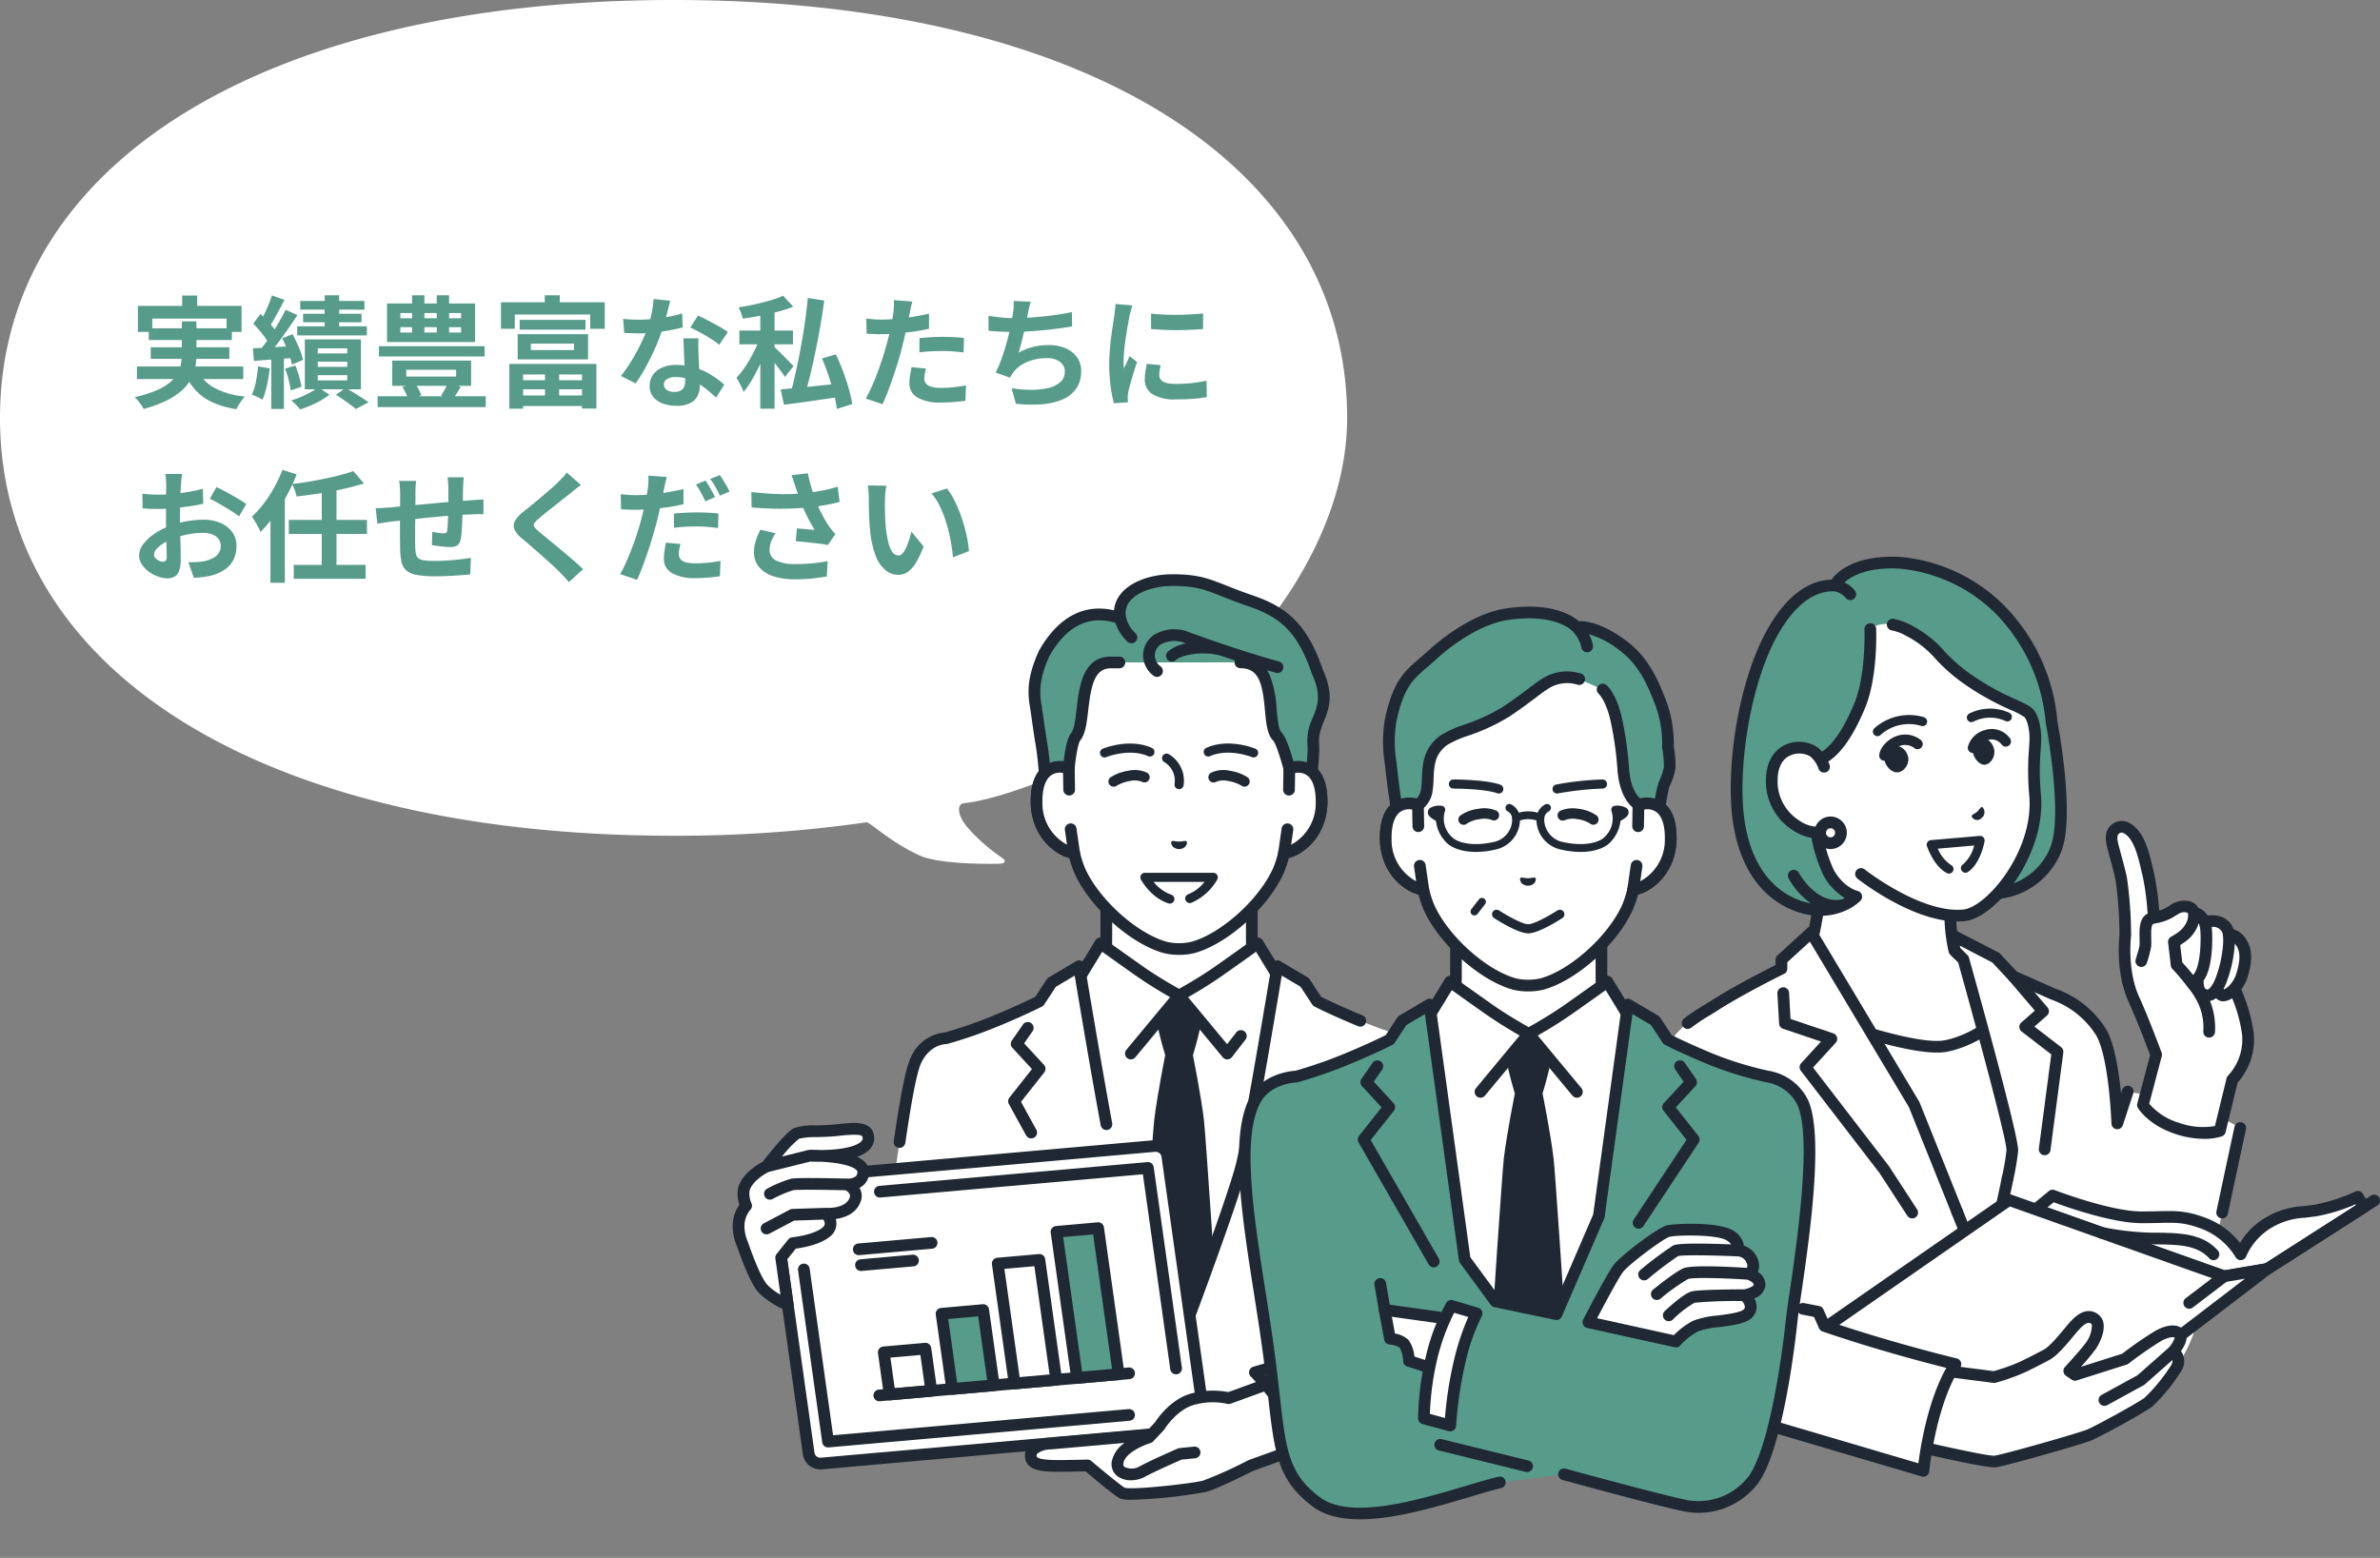 <svg xmlns="http://www.w3.org/2000/svg" xmlns:xlink="http://www.w3.org/1999/xlink" width="491.956" height="322.102" viewBox="0 0 491.956 322.102"><rect x="0" y="0" width="491.956" height="322.102" fill="#808080" stroke="none"/><defs><clipPath id="a"><rect width="340.5" height="225" transform="translate(0 -18)" fill="none"/></clipPath></defs><g transform="translate(-868.044 -4629.898)"><path d="M278.46,86.4c0-52.484-54.65-86.4-139.23-86.4S0,33.912,0,86.4s54.652,86.4,139.23,86.4a275.341,275.341,0,0,0,39.869-2.778c.671-.1,5.072,4.233,11.166,6.927,4.172,1.844,15.416,1.7,16.487,1.621s1.334-.639.214-1.318a37.309,37.309,0,0,1-6.954-6.144c-2.306-2.735-2.1-4.8-.9-5.008s8.979-.531,31.738-11.417S278.46,115.185,278.46,86.4" transform="translate(868.044 4629.897)" fill="#fff"/><path d="M10.925-21.2h3.1v3.975h-3.1Zm-9.15,2.15H23.2v5.375H20.1v-2.75H4.75v2.75H1.775Zm2.25,4.625H21.2V-12H4.025Zm-2.45,7.9H23.55v2.6H1.575ZM4.425-10.5h16.25v2.4H4.425ZM13.975-6A8.374,8.374,0,0,0,17.55-2.125a16.1,16.1,0,0,0,6.35,1.8,9.267,9.267,0,0,0-.963,1.25A13.5,13.5,0,0,0,22.125,2.3,18.608,18.608,0,0,1,17.2.888a10.992,10.992,0,0,1-3.513-2.525A13.171,13.171,0,0,1,11.3-5.425ZM10.85-15.85h3.025V-8.9a13.106,13.106,0,0,1-.262,2.6,8.472,8.472,0,0,1-.95,2.513,9.2,9.2,0,0,1-1.925,2.313A14.085,14.085,0,0,1,7.6.563,26.328,26.328,0,0,1,2.975,2.25a6.024,6.024,0,0,0-.487-.787q-.313-.438-.675-.888A5.671,5.671,0,0,0,1.1-.175a26.542,26.542,0,0,0,4.362-1.35A11.588,11.588,0,0,0,8.288-3.15,6.782,6.782,0,0,0,9.9-4.988a6.541,6.541,0,0,0,.75-1.95,10.113,10.113,0,0,0,.2-2.012Zm29.525-5.4h3v8h-3Zm-5.05,1.175H48.6v1.8H35.325Zm.6,2.65H48v1.75H35.925Zm-1.225,2.6H49.1v1.875H34.7Zm4.25,7.3V-6.45h6.1V-7.525Zm0,2.8V-3.65h6.1V-4.725Zm0-5.55v1.05h6.1v-1.05Zm-2.675-1.85h11.6V-1.8h-11.6ZM42.7-.675l2-1.425q.825.45,1.712,1T48.1-.038q.8.513,1.375.888L46.85,2.275Q46.4,1.9,45.7,1.388T44.225.325Q43.45-.225,42.7-.675Zm-3.65-1.55L41.375-.7A13.947,13.947,0,0,1,39.6.488,20.411,20.411,0,0,1,37.463,1.55q-1.113.475-2.138.8a12.71,12.71,0,0,0-.862-.938q-.538-.538-.988-.937A14.423,14.423,0,0,0,35.55-.263q1.05-.462,1.975-.975A11.313,11.313,0,0,0,39.05-2.225Zm-9.575-19,2.6.925q-.5.975-1.05,1.988t-1.075,1.95q-.525.937-1,1.637l-2-.825q.45-.775.925-1.75t.913-2.025A18.8,18.8,0,0,0,29.475-21.225ZM32.3-18.25l2.45,1.1q-.925,1.4-2,2.95T30.6-11.225q-1.075,1.425-2.05,2.5l-1.725-.95q.7-.85,1.462-1.913t1.5-2.225q.738-1.163,1.387-2.313T32.3-18.25Zm-6.675,2.875L27.1-17.4q.625.6,1.3,1.3t1.25,1.4a6.129,6.129,0,0,1,.85,1.3l-1.6,2.275a8.372,8.372,0,0,0-.812-1.35q-.538-.75-1.187-1.513T25.625-15.375ZM31.6-12.35l2.125-.85q.475.85.913,1.8t.775,1.863A11.527,11.527,0,0,1,35.9-7.9l-2.275,1a11.566,11.566,0,0,0-.437-1.663q-.312-.937-.725-1.925T31.6-12.35Zm-6.05,2.075q1.675-.075,3.95-.212t4.625-.288l.05,2.45q-2.225.2-4.437.35t-3.987.3Zm6.65,4.2,2.1-.65a17.206,17.206,0,0,1,.8,2.275,17.067,17.067,0,0,1,.475,2.125l-2.225.75a16.839,16.839,0,0,0-.412-2.188A17.153,17.153,0,0,0,32.2-6.075ZM26.625-6.55l2.4.425a32.961,32.961,0,0,1-.588,3.537A16.211,16.211,0,0,1,27.525.35a5.241,5.241,0,0,0-.65-.375q-.4-.2-.825-.387T25.325-.7a10.729,10.729,0,0,0,.85-2.7Q26.475-4.975,26.625-6.55ZM29.35-8.925h2.6V2.25h-2.6Zm22.25-1.8H73.45V-8.6H51.6ZM51.325-.375h22.35v2.25H51.325ZM57.25-5.85v1.4h10.3v-1.4Zm-2.9-1.9h16.3v5.225H54.35Zm2.1,5.45,2.575-.725A7.211,7.211,0,0,1,59.813-1.8,8.77,8.77,0,0,1,60.35-.575L57.675.35a7.611,7.611,0,0,0-.5-1.313A13.219,13.219,0,0,0,56.45-2.3Zm9.425-.9,2.625.875q-.45.775-.887,1.462T66.8.325L64.45-.5q.35-.55.775-1.325A10.852,10.852,0,0,0,65.875-3.2Zm-9.85-11.45v1.1h12.55v-1.1Zm0-2.925V-16.5h12.55v-1.075Zm-2.75-1.975h18.2v7.975h-18.2Zm5.175-1.7H61v8.95H58.45Zm5.1,0H66.1v8.95H63.55Zm22.375,15H88.85V.175H85.925ZM80.7-16.175H94.3v2.025H80.7ZM83-11.25v1.325h8.925V-11.25ZM80.275-13.2h14.55V-8H80.275ZM78.55-7.05h18V2.175H93.575v-7.05H81.4V2.2H78.55Zm1.525,3.375h14.8V-1.8h-14.8ZM80.1-.525H94.875V1.65H80.1ZM85.875-21.25h3.1v3.4h-3.1Zm-9.05,1.45h21.45v5.475h-3v-2.95h-15.6v2.95h-2.85Zm25.25,3.425q.8.1,1.713.137t1.613.038a28.619,28.619,0,0,0,3.137-.175q1.588-.175,3.063-.463a25.11,25.11,0,0,0,2.675-.663l.1,2.9q-1.075.275-2.562.563t-3.137.475a28.77,28.77,0,0,1-3.25.187q-.75,0-1.525-.025t-1.6-.075Zm9.725-3.75q-.15.625-.4,1.625t-.562,2.1q-.313,1.1-.662,2.175a33.777,33.777,0,0,1-1.45,3.825q-.9,2.025-1.95,3.95a33.084,33.084,0,0,1-2.125,3.425l-3.025-1.55A27.042,27.042,0,0,0,103.3-6.9q.825-1.275,1.55-2.625t1.313-2.613a23.483,23.483,0,0,0,.938-2.287,24.5,24.5,0,0,0,.838-2.963,17.04,17.04,0,0,0,.412-3.088Zm5.85,7.775q-.05.8-.037,1.587t.037,1.613q.025.575.063,1.463t.088,1.875q.05.988.087,1.875t.038,1.413a4.552,4.552,0,0,1-.475,2.088,3.436,3.436,0,0,1-1.512,1.488,6.109,6.109,0,0,1-2.838.55,8.022,8.022,0,0,1-2.8-.462,4.58,4.58,0,0,1-2-1.375,3.483,3.483,0,0,1-.75-2.288,3.936,3.936,0,0,1,.65-2.213,4.335,4.335,0,0,1,1.888-1.55,7.186,7.186,0,0,1,2.987-.562,12.82,12.82,0,0,1,4.05.613,14.563,14.563,0,0,1,3.325,1.563,19.514,19.514,0,0,1,2.525,1.9L121.3-.1q-.675-.6-1.538-1.35a14.288,14.288,0,0,0-1.925-1.4,11.629,11.629,0,0,0-2.3-1.075,8.143,8.143,0,0,0-2.662-.425,3.11,3.11,0,0,0-1.725.425,1.272,1.272,0,0,0-.65,1.1,1.342,1.342,0,0,0,.563,1.125,2.588,2.588,0,0,0,1.588.425A2.707,2.707,0,0,0,114-1.562a1.548,1.548,0,0,0,.7-.825,3.458,3.458,0,0,0,.2-1.212q0-.575-.05-1.625t-.112-2.325q-.063-1.275-.113-2.55t-.1-2.25Zm4.3,1.325a17.163,17.163,0,0,0-1.8-1.275q-1.075-.675-2.213-1.288t-1.988-.987l1.6-2.475q.675.3,1.537.738t1.75.912q.888.475,1.65.938t1.238.813Zm8.475-7.75h2.95V2.2h-2.95ZM126.1-13.95h11.075v2.85H126.1Zm4.35,1.225,1.85.85q-.45,1.35-1.025,2.8T130-6.188q-.7,1.438-1.462,2.7a17.387,17.387,0,0,1-1.563,2.213,10.928,10.928,0,0,0-.675-1.5q-.45-.85-.8-1.425a15.455,15.455,0,0,0,1.463-1.787q.737-1.038,1.4-2.2t1.2-2.338Q130.1-11.7,130.45-12.725Zm4.7-8.425,2.1,2.25A26.1,26.1,0,0,1,134-17.838q-1.775.462-3.613.825t-3.587.588a7.967,7.967,0,0,0-.35-1.175,7.532,7.532,0,0,0-.525-1.15q1.675-.25,3.363-.625t3.225-.825A20.044,20.044,0,0,0,135.15-21.15ZM133.225-10.6a7.631,7.631,0,0,1,.887.775q.563.55,1.212,1.2t1.188,1.213q.538.563.788.788L135.525-4.35q-.325-.525-.812-1.175t-1.037-1.362q-.55-.712-1.075-1.338t-.9-1.05Zm7.025-10.1,3.4.55q-.35,2.525-.812,5.2t-1,5.288q-.537,2.613-1.112,4.975T139.575-.4L136.7-1q.525-1.95,1.063-4.375t1.025-5.05q.487-2.625.862-5.25T140.25-20.7ZM134.625-1.775l3.587-.35q2.063-.2,4.388-.438t4.6-.487l.1,2.75q-2.1.3-4.238.613t-4.1.588q-1.963.275-3.637.475Zm8.55-6.425,2.875-.825q.775,1.625,1.475,3.488t1.2,3.638a25.163,25.163,0,0,1,.7,3.15l-3.175,1a22.629,22.629,0,0,0-.613-3.163q-.463-1.787-1.1-3.7T143.175-8.2ZM161.85-19.95q-.15.5-.3,1.225t-.225,1.125q-.175.85-.437,2.075t-.575,2.6Q160-11.55,159.675-10.3q-.325,1.325-.8,2.863t-1.012,3.125q-.538,1.588-1.088,3.025T155.7,1.275L152.225.1q.55-.95,1.175-2.313t1.213-2.938q.587-1.575,1.087-3.125t.85-2.875q.25-.875.475-1.8t.4-1.8q.175-.875.313-1.637t.212-1.337q.075-.7.1-1.4a7.7,7.7,0,0,0-.025-1.125Zm-6.375,3.725q1.525,0,3.175-.15t3.325-.425q1.675-.275,3.325-.65v3.125q-1.55.35-3.3.6t-3.45.387q-1.7.138-3.125.138-.9,0-1.625-.038t-1.4-.062l-.075-3.125q.975.1,1.675.15T155.475-16.225Zm7.85,3.825q1.05-.1,2.325-.175t2.475-.075q1.075,0,2.188.05t2.212.175l-.075,3q-.925-.125-2.037-.213t-2.263-.087q-1.275,0-2.462.063t-2.363.212Zm1.35,6.3a10.9,10.9,0,0,0-.25,1.088,5.731,5.731,0,0,0-.1.987,1.654,1.654,0,0,0,.175.75,1.658,1.658,0,0,0,.55.613,2.954,2.954,0,0,0,1.037.413,7.7,7.7,0,0,0,1.663.15,24.116,24.116,0,0,0,2.563-.137q1.288-.138,2.637-.388l-.125,3.2Q171.775.7,170.5.813t-2.775.112a9.155,9.155,0,0,1-4.812-1.038A3.277,3.277,0,0,1,161.25-3.05a10.2,10.2,0,0,1,.15-1.725q.15-.875.3-1.625Zm21.65-13.825q-.2.65-.337,1.288t-.262,1.262q-.125.6-.288,1.375t-.35,1.638q-.187.863-.4,1.738t-.437,1.712q-.225.838-.425,1.537a12.026,12.026,0,0,1,3.025-1.212,13.478,13.478,0,0,1,3.175-.363,8.615,8.615,0,0,1,3.538.675,5.534,5.534,0,0,1,2.35,1.875,4.769,4.769,0,0,1,.837,2.8,6.277,6.277,0,0,1-.962,3.55,6.441,6.441,0,0,1-2.75,2.275,12.971,12.971,0,0,1-4.275,1.05,28.136,28.136,0,0,1-5.512-.1l-.875-3.225a23.819,23.819,0,0,0,4.012.35,15.308,15.308,0,0,0,3.538-.375,5.673,5.673,0,0,0,2.512-1.213,2.823,2.823,0,0,0,.938-2.213,2.472,2.472,0,0,0-.95-1.937,4.161,4.161,0,0,0-2.775-.812,10.33,10.33,0,0,0-3.987.75,7.136,7.136,0,0,0-2.937,2.175q-.175.275-.338.525t-.363.575l-2.95-1.05a23.385,23.385,0,0,0,1.3-3.075q.6-1.725,1.075-3.475t.775-3.262q.3-1.512.425-2.463a12.707,12.707,0,0,0,.15-1.363,9.12,9.12,0,0,0-.025-1.162ZM177.6-17q1.2.2,2.6.337t2.575.138q1.2,0,2.638-.075t3.037-.225q1.6-.15,3.213-.388t3.162-.562l.05,2.975q-1.2.2-2.712.4T189-14.038q-1.65.163-3.25.263t-2.95.1q-1.45,0-2.762-.062T177.6-13.9Zm33.6-.475q1.15.15,2.588.213t2.925.05q1.488-.012,2.863-.1t2.375-.187v3.225q-1.15.1-2.525.162t-2.825.063q-1.45,0-2.838-.062t-2.562-.162Zm2,10.675q-.15.625-.225,1.113a6.484,6.484,0,0,0-.075.987,1.42,1.42,0,0,0,.2.738,1.639,1.639,0,0,0,.612.575,3.256,3.256,0,0,0,1.075.35,9.822,9.822,0,0,0,1.612.112,28.818,28.818,0,0,0,3.15-.162q1.475-.163,3.125-.488l.05,3.375a26.694,26.694,0,0,1-2.763.35q-1.563.125-3.687.125a8.519,8.519,0,0,1-4.8-1.088A3.462,3.462,0,0,1,209.9-3.825a10.7,10.7,0,0,1,.113-1.512q.112-.787.313-1.738Zm-5.85-12.35a7.1,7.1,0,0,0-.225.7q-.125.45-.238.875t-.162.65q-.075.525-.238,1.363t-.325,1.875q-.163,1.037-.312,2.112T205.613-9.5q-.088,1-.088,1.75,0,.35.013.8a4.912,4.912,0,0,0,.087.825q.175-.425.375-.85t.4-.863q.2-.438.35-.837L208.3-7.45q-.35,1.025-.713,2.2t-.65,2.212Q206.65-2,206.5-1.325q-.05.275-.087.625a5.479,5.479,0,0,0-.038.55q0,.2.012.488t.038.537l-2.9.2a25.741,25.741,0,0,1-.675-3.463,34.4,34.4,0,0,1-.3-4.713q0-1.4.125-2.85t.3-2.788q.175-1.337.337-2.437T203.6-17q.05-.525.137-1.187t.113-1.263ZM10.9,15.7q-.025.2-.075.613t-.088.825q-.038.413-.062.738-.05.725-.087,1.587t-.062,1.775q-.025.913-.038,1.838t-.012,1.8q0,1.025.025,2.263t.063,2.45q.037,1.212.05,2.212t.012,1.55a6.738,6.738,0,0,1-.337,2.4,2.2,2.2,0,0,1-.962,1.188,3,3,0,0,1-1.45.338,5.788,5.788,0,0,1-1.925-.363A7.393,7.393,0,0,1,4.038,35.9a5.8,5.8,0,0,1-1.45-1.513,3.345,3.345,0,0,1-.562-1.862,3.906,3.906,0,0,1,.913-2.388A9.9,9.9,0,0,1,5.363,27.95a14.3,14.3,0,0,1,3.263-1.6,18.141,18.141,0,0,1,3.45-.912,20.2,20.2,0,0,1,3.2-.288,9.059,9.059,0,0,1,3.475.637,5.778,5.778,0,0,1,2.475,1.863,4.754,4.754,0,0,1,.925,2.95,6.455,6.455,0,0,1-.55,2.675,5.307,5.307,0,0,1-1.762,2.112,9.19,9.19,0,0,1-3.213,1.388q-.85.175-1.687.262t-1.587.138L12.2,33.95q.85,0,1.637-.038a13.826,13.826,0,0,0,1.438-.137,7.53,7.53,0,0,0,1.85-.6,3.417,3.417,0,0,0,1.3-1.05,2.555,2.555,0,0,0,.475-1.55,2.3,2.3,0,0,0-.463-1.45A2.939,2.939,0,0,0,17.15,28.2a5.233,5.233,0,0,0-1.925-.325,16.1,16.1,0,0,0-3.187.325,18.6,18.6,0,0,0-3.088.9,10.92,10.92,0,0,0-1.975.988A5.99,5.99,0,0,0,5.6,31.25a1.831,1.831,0,0,0-.5,1.15.95.95,0,0,0,.187.563,1.853,1.853,0,0,0,.488.462,2.836,2.836,0,0,0,.613.313,1.631,1.631,0,0,0,.537.112.8.8,0,0,0,.575-.212,1.159,1.159,0,0,0,.225-.838q0-.675-.038-1.937T7.613,28.05q-.038-1.55-.037-3.075,0-1.05.013-2.125T7.6,20.8q0-.975.012-1.725T7.625,17.9q0-.275-.025-.7t-.062-.862A4.487,4.487,0,0,0,7.45,15.7Zm7.125,2.7q.95.45,2.138,1.1t2.275,1.288a17.128,17.128,0,0,1,1.738,1.137l-1.5,2.55a13.161,13.161,0,0,0-1.238-.9q-.762-.5-1.65-1.025t-1.712-.987q-.825-.463-1.425-.738ZM2.7,19.775q1.1.125,1.938.162t1.512.038q.975,0,2.15-.087t2.4-.25q1.225-.163,2.387-.388t2.113-.5l.075,3.1q-1.05.25-2.275.438t-2.463.337q-1.238.15-2.35.225t-1.937.075Q5,22.925,4.2,22.9t-1.45-.1ZM46.3,15.1l2.2,2.55q-1.475.475-3.175.887t-3.525.75q-1.825.338-3.65.6t-3.575.462a8.071,8.071,0,0,0-.375-1.3q-.275-.75-.525-1.275,1.7-.2,3.438-.488t3.4-.637q1.663-.35,3.138-.738T46.3,15.1ZM32.975,25.2h16.15v2.9H32.975ZM34,34.5H48.85v2.875H34Zm5.775-15.7h3.05V35.4h-3.05Zm-10.6,3.25L32.1,19.1l.05.05V38.2H29.175Zm2.475-7.2,2.95.925a36.406,36.406,0,0,1-2.05,4.387,42.129,42.129,0,0,1-2.575,4.125,25.12,25.12,0,0,1-2.85,3.388,9.848,9.848,0,0,0-.475-.975q-.325-.6-.675-1.2a11.4,11.4,0,0,0-.625-.975,23.04,23.04,0,0,0,2.438-2.712,25.557,25.557,0,0,0,2.175-3.338A29.507,29.507,0,0,0,31.65,14.85Zm37.475,1.525q-.025.2-.05.587t-.05.813q-.025.425-.05.775,0,.825-.013,1.6t-.025,1.462q-.013.688-.037,1.338-.025,1.1-.075,2.3T68.7,27.475a14.951,14.951,0,0,1-.2,1.675,1.993,1.993,0,0,1-.7,1.313,2.645,2.645,0,0,1-1.475.337q-.425,0-1.162-.062t-1.45-.162q-.713-.1-1.162-.15l.075-2.775q.575.125,1.263.225a7.874,7.874,0,0,0,1.038.1,1.115,1.115,0,0,0,.563-.112A.546.546,0,0,0,65.7,27.4a11.855,11.855,0,0,0,.113-1.2q.038-.725.075-1.588t.063-1.687v-4.25q0-.325-.037-.762t-.062-.863a5.145,5.145,0,0,0-.075-.675Zm-9.825.75a10.5,10.5,0,0,0-.125,1.212q-.025.588-.025,1.388,0,.675-.013,1.8t-.025,2.438l-.025,2.625q-.013,1.313-.013,2.387t.025,1.7a9.7,9.7,0,0,0,.138,1.513,1.547,1.547,0,0,0,.487.912,2.36,2.36,0,0,0,1.188.45,15.3,15.3,0,0,0,2.213.125q1.225,0,2.6-.087t2.65-.238q1.275-.15,2.225-.3l-.125,3.4q-.825.1-2.05.188t-2.55.15q-1.325.063-2.525.063a21.692,21.692,0,0,1-3.875-.275,4.644,4.644,0,0,1-2.2-.925,3.168,3.168,0,0,1-1-1.75,14.575,14.575,0,0,1-.3-2.725q0-.55-.012-1.475t-.013-2.062V25.3q0-1.2.013-2.287t.012-1.913V19.9q0-.775-.05-1.45t-.15-1.325Zm-8.375,5.65q.55,0,1.375-.05t1.775-.125q.75-.075,2.225-.212l3.35-.312,3.912-.362q2.037-.187,3.913-.337t3.325-.25q.525-.05,1.188-.088T73.2,20.95v3.075A5.9,5.9,0,0,0,72.55,24q-.45,0-.937.013t-.812.037q-.975.025-2.375.112t-3,.225q-1.6.138-3.263.3t-3.187.337q-1.525.175-2.75.3l-1.95.2q-.4.05-.975.137l-1.138.175-.887.137Zm42.425-4.8q-.6.425-1.175.887t-1,.837q-.625.475-1.488,1.163t-1.8,1.425q-.937.737-1.812,1.437t-1.5,1.25a4.835,4.835,0,0,0-.875.938.607.607,0,0,0,.013.713,5.909,5.909,0,0,0,.912.95q.55.475,1.412,1.175t1.875,1.538q1.013.837,2.075,1.725t2.05,1.75q.987.863,1.763,1.612L90.875,38.05q-1.05-1.175-2.175-2.325-.575-.575-1.487-1.412T85.238,32.55l-2.113-1.837q-1.05-.913-1.9-1.637a5.516,5.516,0,0,1-1.612-1.925,1.94,1.94,0,0,1,.1-1.738,6.8,6.8,0,0,1,1.713-1.887q.75-.575,1.7-1.362t1.95-1.625q1-.837,1.9-1.625T88.5,17.525q.55-.55,1.1-1.125a7.127,7.127,0,0,0,.825-1Zm17.75-1.65q-.15.525-.312,1.238T110.55,18.7q-.175.85-.437,2.075t-.562,2.587q-.3,1.363-.625,2.638-.35,1.3-.812,2.85t-1,3.125q-.538,1.575-1.088,3.025t-1.075,2.575l-3.5-1.175a21.207,21.207,0,0,0,1.188-2.325q.612-1.375,1.213-2.938t1.1-3.125q.5-1.562.85-2.862.225-.9.45-1.825t.412-1.8q.188-.875.325-1.637t.212-1.312q.075-.7.1-1.4a8.142,8.142,0,0,0-.025-1.15Zm-6.375,3.75q1.525,0,3.175-.15t3.325-.437q1.675-.288,3.325-.663V21.95q-1.55.375-3.3.625t-3.45.387q-1.7.138-3.125.138-.9,0-1.625-.037T101.65,23l-.075-3.125q.975.1,1.675.15T104.725,20.075Zm7.85,3.825q1.05-.125,2.325-.187t2.475-.062q1.075,0,2.188.05t2.213.175l-.075,3q-.925-.125-2.037-.225t-2.262-.1q-1.3,0-2.475.063t-2.35.213Zm1.35,6.275a10.638,10.638,0,0,0-.25,1.1,5.842,5.842,0,0,0-.1.975,1.708,1.708,0,0,0,.175.775,1.658,1.658,0,0,0,.55.612,2.809,2.809,0,0,0,1.037.4,8.381,8.381,0,0,0,1.662.138q1.25,0,2.55-.125t2.65-.375l-.125,3.175q-1.05.15-2.325.263t-2.775.112a9.066,9.066,0,0,1-4.812-1.05A3.285,3.285,0,0,1,110.5,33.25a11.257,11.257,0,0,1,.137-1.75q.138-.875.288-1.6ZM119.1,17.05q.325.45.687,1.075t.713,1.25q.35.625.575,1.1l-2,.875q-.25-.525-.575-1.15t-.675-1.25a8.6,8.6,0,0,0-.7-1.075Zm2.95-1.125a10.233,10.233,0,0,1,.725,1.087q.375.638.737,1.25a10.611,10.611,0,0,1,.563,1.063l-1.975.85q-.4-.8-.95-1.775a15.493,15.493,0,0,0-1.075-1.675Zm15.625,2.325q-.15-.425-.35-1.05t-.45-1.25l3.375-.4q.2.975.45,1.938t.55,1.875q.3.913.6,1.713a25.277,25.277,0,0,0,1.362,3.037A22.21,22.21,0,0,0,144.6,26.45q.325.475.662.888t.688.788l-1.55,2.25q-.525-.1-1.325-.212t-1.738-.212l-1.875-.2q-.937-.1-1.712-.15l.25-2.65q.625.05,1.325.112t1.313.112q.613.05,1.012.075-.45-.725-.95-1.65t-.975-1.937q-.475-1.012-.875-2.037-.4-1.05-.687-1.9T137.675,18.25Zm-9.1,1.175q2.325.275,4.375.375t3.825.05q1.775-.05,3.25-.225,1.15-.15,2.238-.325t2.15-.425q1.062-.25,2.012-.55l.4,3.15q-.825.225-1.787.425t-1.988.362q-1.025.162-2.025.288-2.525.275-5.55.325t-6.85-.25Zm5,8.525a9.191,9.191,0,0,0-.9,1.712,4.57,4.57,0,0,0-.325,1.663,2.4,2.4,0,0,0,1.375,2.287,8.707,8.707,0,0,0,3.925.713,35.708,35.708,0,0,0,3.713-.175q1.662-.175,2.988-.425l-.175,3.15q-1.05.2-2.738.4a34.421,34.421,0,0,1-3.988.2,14.127,14.127,0,0,1-4.4-.662,6.186,6.186,0,0,1-2.9-1.9,4.666,4.666,0,0,1-1.025-3.037,7.753,7.753,0,0,1,.337-2.263,14.714,14.714,0,0,1,.988-2.388ZM156.5,18.125a9.491,9.491,0,0,0-.163,1.025q-.063.575-.1,1.125t-.038.9q-.025.825-.012,1.7t.05,1.787q.037.913.113,1.813a24.036,24.036,0,0,0,.5,3.175,6.4,6.4,0,0,0,.85,2.138,1.561,1.561,0,0,0,1.325.762,1.144,1.144,0,0,0,.838-.475,4.914,4.914,0,0,0,.75-1.238,14.694,14.694,0,0,0,.6-1.613q.263-.85.463-1.6l2.5,3.05a19.751,19.751,0,0,1-1.637,3.463,5.874,5.874,0,0,1-1.687,1.85,3.446,3.446,0,0,1-1.9.563,4.23,4.23,0,0,1-2.562-.9,6.838,6.838,0,0,1-2.062-2.913,19.227,19.227,0,0,1-1.2-5.362q-.125-1.15-.187-2.425t-.075-2.425q-.012-1.15-.012-1.9,0-.525-.05-1.25a12.778,12.778,0,0,0-.15-1.3ZM169,18.7a12.424,12.424,0,0,1,1.35,2.075,25.454,25.454,0,0,1,1.2,2.625q.55,1.4.975,2.863t.688,2.85a21.164,21.164,0,0,1,.338,2.538l-3.3,1.275q-.125-1.525-.45-3.325a32.687,32.687,0,0,0-.875-3.625,25.286,25.286,0,0,0-1.312-3.45,11.95,11.95,0,0,0-1.788-2.8Z" transform="translate(894.774 4712.199)" fill="#579b8b"/><g transform="translate(1019.5 4745)"><g clip-path="url(#a)"><path d="M274.575,271.168c-2.869-3.028-4.426-5.577-4.426-11.862V246.891l-15.036,8.068-15.036-8.068v12.414c0,6.285-1.557,8.834-4.426,11.862-2.293,2.42-12.9,8.264-12.9,8.264l21.219,20.124h22.285l21.219-20.124s-10.607-5.844-12.9-8.264" transform="translate(-162.85 -180.498)" fill="#fff"/><path d="M262.966,297.476a1.21,1.21,0,0,1-.833-2.088L282.158,276.4c-3.077-1.738-9.843-5.67-11.752-7.686-3.155-3.33-4.757-6.208-4.757-12.695V245.624L252.4,252.735a1.21,1.21,0,0,1-1.144,0L238,245.624v10.392c0,6.486-1.6,9.364-4.757,12.695-1.909,2.015-8.675,5.948-11.752,7.686l20.025,18.992a1.21,1.21,0,1,1-1.666,1.756L218.629,277.02a1.21,1.21,0,0,1,.249-1.938c2.9-1.6,10.832-6.164,12.606-8.036,2.831-2.988,4.094-5.29,4.094-11.03V243.6a1.21,1.21,0,0,1,1.782-1.066l14.463,7.761,14.464-7.761a1.21,1.21,0,0,1,1.782,1.066v12.414c0,5.74,1.263,8.042,4.094,11.03,1.774,1.872,9.7,6.436,12.606,8.036a1.21,1.21,0,0,1,.249,1.938L263.8,297.144a1.205,1.205,0,0,1-.833.332" transform="translate(-159.56 -177.208)" fill="#202933"/><path d="M252.749,304.958l1.849-1.228,3.954-6.481s1.29.968,8.073,5.751a93.416,93.416,0,0,0,8.18,5.035h0a93.461,93.461,0,0,0,8.18-5.035c6.783-4.783,8.073-5.751,8.073-5.751l3.954,6.481,1.849,1.228,3.062,3.016-4.912,27.757-11.191,50.587H265.789L254.6,335.731l-4.912-27.757Z" transform="translate(-182.542 -217.314)" fill="#fff"/><path d="M280.531,384.238H262.5a1.21,1.21,0,0,1-1.182-.949L250.127,332.7c0-.017-.007-.034-.01-.05L245.206,304.9a1.21,1.21,0,0,1,.342-1.073l3.062-3.016a1.2,1.2,0,0,1,.18-.146l1.626-1.08,3.814-6.251a1.21,1.21,0,0,1,1.759-.338c.013.01,1.384,1.033,8.045,5.73,2.873,2.026,6.176,3.914,7.482,4.643,1.307-.729,4.612-2.618,7.483-4.643,6.661-4.7,8.032-5.72,8.045-5.73a1.21,1.21,0,0,1,1.759.338l3.814,6.251,1.626,1.08a1.2,1.2,0,0,1,.18.146l3.062,3.016a1.21,1.21,0,0,1,.342,1.073l-4.912,27.757c0,.017-.006.034-.01.05l-11.191,50.587a1.21,1.21,0,0,1-1.182.949m-17.06-2.42H279.56L290.535,332.2l4.8-27.1-2.526-2.488-1.752-1.164a1.209,1.209,0,0,1-.364-.378l-3.27-5.361c-1.082.779-3.163,2.265-7.026,4.99a93.627,93.627,0,0,1-8.3,5.112,1.211,1.211,0,0,1-1.149,0,93.632,93.632,0,0,1-8.3-5.112c-3.863-2.724-5.944-4.211-7.026-4.99l-3.27,5.361a1.209,1.209,0,0,1-.364.378l-1.752,1.164L247.7,305.1l4.8,27.1Z" transform="translate(-179.252 -214.024)" fill="#202933"/><path d="M302.745,347.288a1.21,1.21,0,0,1-.93-1.983l9.965-12.008a1.21,1.21,0,0,1,1.862,0l9,10.847,1.887-2.438a1.21,1.21,0,0,1,1.914,1.481l-2.811,3.632a1.209,1.209,0,0,1-.937.469,1.177,1.177,0,0,1-.952-.437l-9.034-10.886-9.034,10.886a1.207,1.207,0,0,1-.932.437" transform="translate(-220.447 -243.348)" fill="#202933"/><path d="M320.611,349.711s1.107-3.56,1.73-6.812l-4.544-5.483-.053-.057-.053.057-4.544,5.483c.623,3.252,1.73,6.812,1.73,6.812s-1.688,8.429-2.273,13.407c-.4,3.42-2.752,39.129-4.184,61.142l18.65.033c-1.431-22.01-3.784-57.753-4.186-61.175-.585-4.978-2.273-13.406-2.273-13.407" transform="translate(-225.48 -246.637)" fill="#202933"/><path d="M230.891,387.976c-.061-.344-.125-.693-.19-1.051-.273-1.487-.582-3.1-.923-4.855q-.081-.418-.165-.847c-.49-2.516-1.041-5.317-1.638-8.445l-.146-.766c-.052-.271-.1-.543-.155-.82-.268-1.414-.519-2.76-.758-4.048q-.1-.566-.206-1.116c-1.043-5.656-1.83-10.113-2.554-13.829q-.137-.7-.271-1.365c-.629-3.124-1.23-5.716-1.936-8.09q-.139-.468-.285-.926a48.039,48.039,0,0,0-2.59-6.5,9.512,9.512,0,0,0-.665-1.161,9.629,9.629,0,0,0-.814-1.052,10.51,10.51,0,0,0-2.333-1.94c-.22-.136-.436-.258-.647-.371a10.739,10.739,0,0,0-2.671-1.019s-2.229-.6-5.375-1.7q-.491-.171-1.01-.359c-1.035-.374-2.145-.8-3.292-1.261-1.629-.662-3.084-1.282-4.341-1.837-.476-.21-.925-.411-1.342-.6-2.531-1.147-3.957-1.886-3.957-1.886l-2.565-3.909-5.646-3.339s-.849,5.137-1.989,11.828q-.121.711-.247,1.444c-.751,4.393-1.6,9.315-2.413,13.839q-.1.544-.194,1.079c-.305,1.695-.6,3.321-.884,4.828q-.085.456-.168.9c-.564,2.989-1.055,5.435-1.4,6.891-.093.387-.212.839-.354,1.342-.1.355-.211.736-.333,1.142-.636,2.12-1.556,4.9-2.613,7.97q-.177.513-.358,1.036c-.87,2.51-1.818,5.179-2.767,7.817q-.226.63-.453,1.256c-.963,2.667-1.915,5.269-2.777,7.608l-.512,1.387c-1.335,3.612-2.389,6.42-2.819,7.565l-.212.562-.169-.448c-.4-1.062-1.482-3.946-2.868-7.7l-.389-1.054c-3.516-9.534-8.628-23.7-9.774-28.488-.335-1.4-.8-3.709-1.337-6.538q-.132-.7-.27-1.437c-.76-4.078-1.632-9-2.462-13.782q-.1-.584-.2-1.164c-.283-1.639-.56-3.25-.824-4.794l-.159-.932c-1.168-6.851-2.045-12.159-2.045-12.159l-5.615,3.321-.031.018-.594.905-1.971,3s-1.3.674-3.624,1.734c-.389.177-.807.366-1.251.563-1.35.6-2.949,1.288-4.766,2.025-.96.39-1.893.748-2.779,1.074q-.629.232-1.222.44c-3.3,1.165-5.676,1.8-5.676,1.8a5.931,5.931,0,0,0-2.127.5,7.085,7.085,0,0,0-1.249.681,7.8,7.8,0,0,0-1.963,1.947,9.637,9.637,0,0,0-.742,1.236c-.03.059-.061.116-.091.177a37.888,37.888,0,0,0-1.977,7.955q-.052.3-.105.6c-.262,1.5-.526,3.138-.8,4.875q-.1.666-.207,1.351c-.649,4.268-1.325,9.062-2.052,13.922q-.083.552-.166,1.1-.15,1-.3,1.995-.21,1.364-.421,2.726l-.187,1.2c-.748,4.806-1.5,9.527-2.188,13.819l-.228,1.413c-1,6.181-1.846,11.34-2.348,14.369a.752.752,0,0,1-.017.107c-.3,1.789-.467,2.805-.467,2.805l2.014-.028,1.477-.021,4.544-.064,1.458-.02,4.579-.064,1.409-.02,3.456-.049,1.134.118,1.464.152,4.7.49,1.031.107,19.932,2.077,1.363.142,4.61.48,1.314.137,19.9,2.073,1.152.12,4.653.485,1.441.15,11.944,1.245,2.828,6.952.289.71.956,2.35s7.636-2.427,16.677-5.542c7.517-2.59,11.248-4.042,14.084-6.353q.164-.134.324-.271a20.538,20.538,0,0,0,2.857-3.071c2.766-3.565,2.682-7.721,1.05-16.862" transform="translate(-71.833 -230.207)" fill="#fff"/><path d="M216.489,381.84a1.21,1.21,0,0,1-1.061-.626c-2.22-4.024-3.541-6.463-3.554-6.487a1.21,1.21,0,0,1,.115-1.327l4.655-5.887-4.049-4.393a1.21,1.21,0,0,1-.105-1.509l2.286-3.3a1.21,1.21,0,1,1,1.99,1.377l-1.735,2.507,4.093,4.441a1.21,1.21,0,0,1,.06,1.571l-4.8,6.072c.541.994,1.64,3.007,3.164,5.77a1.211,1.211,0,0,1-1.058,1.8" transform="translate(-154.791 -261.572)" fill="#202933"/><path d="M285.8,67.61V55.885a20.1,20.1,0,0,0-2.472-9.676c-3.108-5.66-9.395-13.6-20.221-13.641h-.19c-10.826.046-17.113,7.981-20.221,13.641a20.1,20.1,0,0,0-2.472,9.676V67.61c-2.523-.955-6.784-.335-6.665,7.056.106,6.545,4.854,10.052,7.762,10.415a21.677,21.677,0,0,0,1.123,3.559c3.012,6.834,11.188,14.192,17.77,15.976a12.761,12.761,0,0,0,5.6,0c6.582-1.785,14.757-9.142,17.769-15.976a21.677,21.677,0,0,0,1.123-3.559c2.908-.363,7.656-3.87,7.762-10.415.12-7.39-4.142-8.011-6.664-7.056" transform="translate(-170.752 -23.809)" fill="#fff"/><path d="M259.725,102.845a13.259,13.259,0,0,1-3.107-.351c-6.914-1.875-15.413-9.5-18.567-16.658a21.535,21.535,0,0,1-1.007-3.012c-3.428-.908-7.873-4.814-7.981-11.43-.06-3.714.9-6.294,2.856-7.668a5.586,5.586,0,0,1,3.809-.932v-10.2a21.367,21.367,0,0,1,2.622-10.259c2.915-5.308,9.554-14.219,21.276-14.269a.77.77,0,0,1,.1,0c.033,0,.067,0,.1,0,11.722.05,18.362,8.962,21.276,14.269a21.366,21.366,0,0,1,2.621,10.259v10.2a5.591,5.591,0,0,1,3.809.932c1.955,1.374,2.915,3.953,2.855,7.668-.107,6.617-4.553,10.522-7.98,11.43a21.531,21.531,0,0,1-1,3c-3.16,7.168-11.659,14.8-18.566,16.669a13.243,13.243,0,0,1-3.115.353M235.054,65.181a2.984,2.984,0,0,0-1.744.525c-1.241.872-1.872,2.825-1.827,5.648.1,5.946,4.412,8.948,6.7,9.234a1.209,1.209,0,0,1,1.029.927,20.445,20.445,0,0,0,1.057,3.359c2.846,6.456,10.78,13.6,16.973,15.283a11.6,11.6,0,0,0,4.974,0c6.183-1.677,14.117-8.825,16.968-15.294a20.381,20.381,0,0,0,1.051-3.345,1.211,1.211,0,0,1,1.029-.927c2.289-.286,6.605-3.287,6.7-9.234.046-2.823-.586-4.776-1.827-5.648a3.549,3.549,0,0,0-3.2-.257,1.21,1.21,0,0,1-1.639-1.132V52.593A18.94,18.94,0,0,0,278.98,43.5c-3.247-5.913-9.208-12.972-19.165-13.014-.03,0-.06,0-.09,0s-.059,0-.09,0c-9.957.042-15.918,7.1-19.165,13.014a18.943,18.943,0,0,0-2.323,9.094V64.318a1.21,1.21,0,0,1-1.639,1.132,4.275,4.275,0,0,0-1.455-.268" transform="translate(-167.462 -20.517)" fill="#202933"/><path d="M276.592,22.3c-8.055-2.763-9.2-4.292-16.158-4.292-5.99,0-11.8,2.909-10.782,7.849-.654-.026-9.223-4.244-15.74,7.3-2.519,5.5-2.155,8.639-1.688,11.2,0,0,.834,5.917.949,6.527a63.769,63.769,0,0,1,.968,10.312l2.737-.014L239,56.965s.455-5.429,1.414-6.575c2.459-2.939-.025-15.358,7.258-15.358h1.775l25.02-.019c8.284,0,4.939,12.687,7.666,15.378.973.96,2.443,6.575,2.443,6.575L286.8,60.29l2.131-.06s.588-4.641.623-7.007-.427-2.529.882-6.084c1.152-2.712,2.169-5.346-.051-10.153-3.162-9.39-7.343-12.475-13.79-14.687" transform="translate(-169.53 -13.165)" fill="#579b8b"/><path d="M288.211,33.249c-3.327-9.839-7.847-13.094-14.524-15.384-2.239-.768-3.911-1.429-5.387-2.013-3.825-1.512-5.933-2.345-11.164-2.345-4.559,0-8.649,1.542-10.674,4.024a6.157,6.157,0,0,0-1.413,3.43c-7.861-1.8-12.741,3.445-15.489,8.313-.017.03-.032.06-.046.091-2.6,5.677-2.311,8.994-1.783,11.9.1.712.839,5.947.955,6.559a63.026,63.026,0,0,1,.946,10.089,1.211,1.211,0,0,0,1.21,1.209h.006l2.738-.014a1.21,1.21,0,0,0,1.074-.665l2.127-4.221a1.207,1.207,0,0,0,.125-.443c.222-2.65.753-5.407,1.136-5.9,1.094-1.307,1.361-3.609,1.671-6.274.588-5.065,1.267-8.65,4.659-8.65h1.775a1.21,1.21,0,1,0,0-2.42h-1.775c-5.81,0-6.534,6.237-7.063,10.791-.243,2.089-.493,4.248-1.123,5-1.042,1.245-1.505,5.152-1.671,7.016l-1.688,3.351-.8,0a63.5,63.5,0,0,0-.965-9.321c-.081-.427-.606-4.1-.94-6.471,0-.016,0-.032-.008-.048-.46-2.525-.717-5.41,1.576-10.435,3.512-6.195,8.1-8.505,13.639-6.881a9.517,9.517,0,0,0,2.45,3.88,1.21,1.21,0,0,0,1.724-1.7,6.226,6.226,0,0,1-1.946-3.263v0a1.274,1.274,0,0,0-.019-.13,3.706,3.706,0,0,1,.8-3.263c1.552-1.9,5.006-3.133,8.8-3.133,4.77,0,6.609.727,10.274,2.176,1.426.563,3.2,1.265,5.492,2.051,6.12,2.1,10.01,4.941,13.036,13.929a1.246,1.246,0,0,0,.048.121c2.048,4.433,1.07,6.736.035,9.173-.008.018-.015.036-.022.055a10.777,10.777,0,0,0-.984,5.174c.017.387.035.787.027,1.311-.024,1.606-.318,4.356-.49,5.844l-.419.012-1.733-2.6c-.5-1.884-1.658-5.894-2.711-6.933-.65-.641-.859-2.877-1.043-4.849a22.663,22.663,0,0,0-1.383-6.951,8.084,8.084,0,0,0-.588-1.082q.908.264,1.827.521a1.21,1.21,0,1,0,.652-2.331c-4-1.12-7.9-2.357-11.167-3.454a1.223,1.223,0,0,0-.24-.093l-.132-.033c-3.2-1.077-5.76-2.006-7.188-2.534a8.011,8.011,0,0,0-7.154.627,5.17,5.17,0,0,0-2.224,4.443,5.413,5.413,0,0,0,2.133,3.964,1.21,1.21,0,1,0,1.5-1.9,3,3,0,0,1-1.211-2.064,2.81,2.81,0,0,1,1.187-2.457,5.706,5.706,0,0,1,4.931-.343l.3.111a7.954,7.954,0,0,0-3.73,1.687,1.21,1.21,0,1,0,1.685,1.737c.906-.878,4.906-1.981,9.092-.946.981.33,2.02.674,3.1,1.024a1.2,1.2,0,0,0-.075.407,1.21,1.21,0,0,0,1.21,1.21c3.957,0,4.574,3.437,5.063,8.681.255,2.73.475,5.087,1.747,6.342.463.511,1.473,3.528,2.127,6.026a1.207,1.207,0,0,0,.164.365l2.217,3.324a1.217,1.217,0,0,0,1.041.538l2.132-.06a1.21,1.21,0,0,0,1.167-1.058c.024-.192.6-4.736.632-7.141.009-.6-.012-1.052-.03-1.455-.052-1.157-.078-1.739.827-4.2,1.132-2.667,2.4-5.695-.05-11.046" transform="translate(-166.231 -9.874)" fill="#202933"/><path d="M424.848,161.937l-.073,4.371-.313,8.187-.712,4.913c2.908-.363,7.656-3.87,7.761-10.415.12-7.39-4.142-8.011-6.664-7.056" transform="translate(-309.797 -118.136)" fill="#fff"/><path d="M420.461,177.323a1.21,1.21,0,0,1-1.2-1.384l.712-4.913a1.21,1.21,0,1,1,2.4.347l-.436,3.012a9.662,9.662,0,0,0,5.079-8.707c.046-2.823-.586-4.776-1.827-5.648a3.217,3.217,0,0,0-2.433-.464l-.058,3.466a1.21,1.21,0,0,1-2.42-.04l.073-4.371a1.21,1.21,0,0,1,.781-1.111,5.851,5.851,0,0,1,5.447.54c1.955,1.374,2.916,3.953,2.855,7.668-.116,7.174-5.333,11.161-8.822,11.6a1.275,1.275,0,0,1-.15.009" transform="translate(-306.507 -114.842)" fill="#202933"/><path d="M240.3,166.308l-.073-4.371c-2.523-.955-6.784-.335-6.664,7.056.106,6.545,4.854,10.052,7.761,10.415l-.712-4.913Z" transform="translate(-170.753 -118.136)" fill="#fff"/><path d="M238.035,177.324a1.275,1.275,0,0,1-.15-.009c-3.489-.435-8.706-4.422-8.822-11.6-.06-3.714.9-6.294,2.855-7.668a5.855,5.855,0,0,1,5.447-.54,1.21,1.21,0,0,1,.781,1.111l.073,4.371a1.21,1.21,0,1,1-2.42.04l-.058-3.467a3.214,3.214,0,0,0-2.432.464c-1.241.872-1.873,2.825-1.827,5.648a9.662,9.662,0,0,0,5.079,8.707l-.436-3.012a1.21,1.21,0,1,1,2.395-.347l.712,4.913a1.21,1.21,0,0,1-1.2,1.384" transform="translate(-167.463 -114.842)" fill="#202933"/><path d="M337.076,218.628c.216-.25.8.027,1.567.044.767-.018,1.351-.3,1.567-.046s-.034,1.551-1.566,1.591c-1.531-.038-1.791-1.33-1.568-1.589" transform="translate(-246.38 -159.758)" fill="#202933"/><path d="M319.423,249.4a.946.946,0,0,1-.284-.044c-3.626-1.145-5.621-4.781-5.7-4.936a.941.941,0,0,1,.829-1.388h14.128a.941.941,0,0,1,.828,1.388,11.31,11.31,0,0,1-5.355,4.816.941.941,0,1,1-.652-1.766,8.323,8.323,0,0,0,3.376-2.556H316.068a8.124,8.124,0,0,0,3.639,2.646.941.941,0,0,1-.283,1.839" transform="translate(-229.065 -177.676)" fill="#202933"/><path d="M372.316,146.544a.942.942,0,0,1-.359-.072c-.046-.019-4.766-1.914-8.638-.2a.941.941,0,1,1-.763-1.721c4.619-2.049,9.9.085,10.12.177a.941.941,0,0,1-.36,1.811" transform="translate(-264.648 -105.034)" fill="#202933"/><path d="M373.074,167.514a1.072,1.072,0,0,1-.652-.221,7.621,7.621,0,0,0-2.74-.954,4.048,4.048,0,0,0-2.478.174,1.068,1.068,0,0,1-1.456-.417,1.084,1.084,0,0,1,.421-1.468,6,6,0,0,1,3.918-.4,9.067,9.067,0,0,1,3.641,1.357,1.076,1.076,0,0,1-.653,1.931" transform="translate(-267.293 -119.962)" fill="#202933"/><path d="M283.252,146.542a.941.941,0,0,1-.361-1.811c.223-.092,5.5-2.227,10.12-.177a.941.941,0,0,1-.764,1.721c-3.872-1.719-8.592.177-8.639.2a.936.936,0,0,1-.357.071" transform="translate(-206.392 -105.033)" fill="#202933"/><path d="M289.882,167.52a1.078,1.078,0,0,1-.646-1.94,9.138,9.138,0,0,1,3.637-1.355,6.028,6.028,0,0,1,3.914.4,1.076,1.076,0,0,1-1.028,1.89,4.066,4.066,0,0,0-2.479-.176,7.656,7.656,0,0,0-2.756.965,1.062,1.062,0,0,1-.643.218" transform="translate(-211.142 -119.961)" fill="#202933"/><path d="M333.5,158.748a.943.943,0,0,1-.925-1.119,4.493,4.493,0,0,0-2.156-4.491.941.941,0,0,1,.984-1.605,6.359,6.359,0,0,1,3.021,6.452.941.941,0,0,1-.923.764" transform="translate(-241.233 -110.681)" fill="#202933"/><path d="M339.135,391.3A1.211,1.211,0,0,1,338,389.659c.114-.3,11.409-30.239,13.155-37.54,1.754-7.333,7.226-40.389,7.281-40.722a1.21,1.21,0,0,1,1.81-.844l5.646,3.339a1.212,1.212,0,0,1,.4.378l2.388,3.64c.911.457,4.006,1.974,8.56,3.848a1.21,1.21,0,1,1-.921,2.238c-5.553-2.285-8.89-4.006-9.03-4.078a1.208,1.208,0,0,1-.455-.411l-2.411-3.674-3.884-2.3c-1.169,7.02-5.466,32.626-7.026,39.146-1.782,7.449-12.777,36.595-13.245,37.832a1.21,1.21,0,0,1-1.132.783" transform="translate(-247.051 -226.917)" fill="#202933"/><path d="M458.063,681.032a1.21,1.21,0,0,1-.366-2.364c.076-.024,7.727-2.458,16.649-5.533,3.2-1.1,5.759-2.014,7.822-2.869a1.21,1.21,0,0,1,.927,2.236c-2.119.878-4.715,1.8-7.96,2.921-8.951,3.084-16.628,5.527-16.7,5.551a1.211,1.211,0,0,1-.367.057" transform="translate(-333.998 -489.953)" fill="#202933"/><path d="M124.925,349.151a1.235,1.235,0,0,1-.179-.013,1.21,1.21,0,0,1-1.019-1.375c1.325-8.911,2.375-14.908,3.513-17.267a8.544,8.544,0,0,1,7.076-5.216,93.791,93.791,0,0,0,9.407-3.235c4.939-2.006,8.3-3.655,9.261-4.135l2.388-3.639a1.209,1.209,0,0,1,.4-.378l5.646-3.339a1.21,1.21,0,0,1,1.81.844c.033.2,3.36,20.3,5.653,32.622a1.21,1.21,0,1,1-2.379.443c-1.9-10.214-4.509-25.752-5.372-30.927l-3.884,2.3-2.411,3.674a1.21,1.21,0,0,1-.455.411c-.151.078-3.77,1.944-9.742,4.369a93.37,93.37,0,0,1-9.818,3.366,1.231,1.231,0,0,1-.326.041c-.123,0-3.243.069-5.07,3.854-1.114,2.308-2.287,9.764-3.3,16.571a1.211,1.211,0,0,1-1.2,1.032" transform="translate(-90.445 -226.917)" fill="#202933"/><path d="M37.676,516.649l-7.591-54.013a2.42,2.42,0,0,1,2.183-2.748l76.927-6.814a2.42,2.42,0,0,1,2.61,2.074l7.591,54.013a2.42,2.42,0,0,1-2.183,2.748l-76.927,6.814a2.42,2.42,0,0,1-2.61-2.074" transform="translate(-21.977 -331.228)" fill="#fff"/><path d="M36.781,516.651a3.629,3.629,0,0,1-3.591-3.126L25.6,459.513a3.63,3.63,0,0,1,3.275-4.121l76.927-6.814a3.625,3.625,0,0,1,3.915,3.111l7.591,54.013a3.63,3.63,0,0,1-3.275,4.121l-76.927,6.814q-.163.015-.325.014m69.342-65.667q-.054,0-.108,0L29.087,457.8A1.21,1.21,0,0,0,28,459.177l7.591,54.012a1.212,1.212,0,0,0,1.305,1.037l76.927-6.814a1.21,1.21,0,0,0,1.092-1.374l-7.591-54.013a1.21,1.21,0,0,0-1.2-1.042" transform="translate(-18.689 -327.936)" fill="#202933"/><path d="M54.15,526.543l-7.041-50.1,73.149-6.479,7.041,50.1Z" transform="translate(-34.441 -343.583)" fill="#fff"/><path d="M109.38,630.35a1.21,1.21,0,0,1-.105-2.415l51.635-4.574a1.21,1.21,0,0,1,.214,2.411l-51.635,4.573q-.054,0-.108,0" transform="translate(-79.082 -455.725)" fill="#202933"/><path d="M114.052,616.315a1.21,1.21,0,0,1-1.2-1.042l-1.225-8.713a1.21,1.21,0,0,1,1.092-1.374l8.606-.762a1.211,1.211,0,0,1,1.305,1.037l1.225,8.713a1.21,1.21,0,0,1-1.092,1.374l-8.606.762c-.036,0-.072,0-.108,0m.152-8.83.887,6.313,6.192-.548-.887-6.313Z" transform="translate(-81.602 -441.88)" fill="#202933"/><path d="M171.339,594.793l-8.606.762-2.185-15.55,8.606-.762Z" transform="translate(-117.374 -423.474)" fill="#579b8b"/><path d="M159.442,593.476a1.21,1.21,0,0,1-1.2-1.042l-2.185-15.55a1.21,1.21,0,0,1,1.092-1.374l8.606-.762a1.212,1.212,0,0,1,1.305,1.037l2.185,15.55a1.21,1.21,0,0,1-1.092,1.374l-8.606.762c-.036,0-.072,0-.108,0m-.809-15.667,1.848,13.15,6.192-.548-1.848-13.15Z" transform="translate(-114.084 -420.185)" fill="#202933"/><path d="M215.813,565.439l-8.606.762-3.483-24.783,8.606-.762Z" transform="translate(-148.939 -395.264)" fill="#fff"/><path d="M203.917,564.121a1.21,1.21,0,0,1-1.2-1.042L199.236,538.3a1.21,1.21,0,0,1,1.092-1.374l8.606-.762a1.211,1.211,0,0,1,1.305,1.037l3.483,24.783a1.21,1.21,0,0,1-1.092,1.374l-8.606.762c-.036,0-.072,0-.108,0m-2.106-24.9,3.146,22.383,6.192-.548L208,538.672Z" transform="translate(-145.65 -391.974)" fill="#202933"/><path d="M261.744,546.449l-8.606.762-4.245-30.2,8.606-.762Z" transform="translate(-181.962 -377.417)" fill="#579b8b"/><path d="M249.848,545.131a1.21,1.21,0,0,1-1.2-1.042l-4.245-30.2a1.21,1.21,0,0,1,1.092-1.374l8.606-.762a1.211,1.211,0,0,1,1.305,1.037l4.245,30.2a1.21,1.21,0,0,1-1.092,1.374l-8.606.762c-.036,0-.072,0-.108,0m-2.868-30.322,3.908,27.8,6.192-.548-3.908-27.8Z" transform="translate(-178.672 -374.127)" fill="#202933"/><path d="M93.595,526.838a1.21,1.21,0,0,1-.105-2.415l15.06-1.334a1.21,1.21,0,1,1,.214,2.411L93.7,526.833q-.054,0-.108,0" transform="translate(-67.542 -382.418)" fill="#202933"/><path d="M95.3,540.025a1.21,1.21,0,0,1-.105-2.415l10.757-.953a1.21,1.21,0,0,1,.214,2.411l-10.757.953c-.037,0-.072,0-.108,0" transform="translate(-68.791 -392.337)" fill="#202933"/><path d="M171.06,509.343a1.211,1.211,0,0,1-1.2-1.042L164.2,467.98l-54.25,4.806a1.21,1.21,0,1,1-.213-2.411l55.395-4.907a1.211,1.211,0,0,1,1.305,1.037l5.827,41.458a1.213,1.213,0,0,1-1.2,1.379" transform="translate(-79.418 -340.292)" fill="#202933"/><path d="M56.4,581.534a1.21,1.21,0,0,1-1.2-1.042l-5-35.585a1.21,1.21,0,0,1,2.4-.337l4.841,34.446,61.079-5.411a1.21,1.21,0,0,1,.214,2.411L56.513,581.53c-.036,0-.072,0-.108,0" transform="translate(-36.696 -397.364)" fill="#202933"/><path d="M13.3,466.539l2.4-3s4.7-.478,6.852-2.231.045-3.864.045-3.864,4.7.39,5.98-2.829c.837-2.112-1.643-3.21-1.643-3.21s3.306.237,3.346-2.527c.054-3.625-11.075-3.426-11.075-3.426s6.574.415,10.106-1.173c1.725-.776,2.354-1.91,1.881-3.227-.5-1.4-3.137-1.235-5.881-.918-3.885.448-7.486.106-8.815.717-1.494.687-6.215,6.833-6.215,6.833s-3.9,1.833-4.686,4.712a6.111,6.111,0,0,0,.463,3.415,6.308,6.308,0,0,0-1.554,4.1,8.93,8.93,0,0,0,.8,3.825s2.416,7.26,4.266,9.252a16.6,16.6,0,0,0,5.1,3.3Z" transform="translate(-3.289 -321.612)" fill="#fff"/><path d="M29.038,437.32c-.875-2.437-4.507-2.018-7.159-1.712-1.637.189-3.232.233-4.639.272a13.139,13.139,0,0,0-4.543.548c-1.566.72-5.178,5.266-6.5,6.975-.987.517-4.27,2.427-5.063,5.353a6.459,6.459,0,0,0,.258,3.521A7.444,7.444,0,0,0,0,456.61a10.354,10.354,0,0,0,.887,4.273c.366,1.089,2.586,7.548,4.5,9.607a17.7,17.7,0,0,0,5.54,3.6,1.21,1.21,0,0,0,1.649-1.292l-1.3-9.228,1.764-2.209c1.383-.186,4.983-.808,6.98-2.435a3.383,3.383,0,0,0,1.282-3.686c1.762-.254,4.137-1.06,5.1-3.5a3.215,3.215,0,0,0-.2-2.954,3.741,3.741,0,0,0,.876-.594,3.517,3.517,0,0,0,1.108-2.617,2.981,2.981,0,0,0-.93-2.184,5.315,5.315,0,0,0-1.548-1.016c.276-.1.542-.2.795-.313,2.278-1.024,3.222-2.8,2.523-4.74m-3.26,8.218a1.091,1.091,0,0,1-.32.865,2.745,2.745,0,0,1-1.73.473H23.7l-.024,0c-1.684-.044-10.159-.247-11.6.02a25.925,25.925,0,0,0-4.948,2.052,1.21,1.21,0,1,0,1.121,2.145,23.721,23.721,0,0,1,4.264-1.817c.809-.148,6.129-.1,10.831.013.371.211,1.14.76.823,1.562-.926,2.337-4.721,2.071-4.756,2.069s-.062,0-.093,0c-.016,0-.031,0-.047,0l-6.936.228a1.21,1.21,0,0,0-.525.14l-5.379,2.84a1.21,1.21,0,1,0,1.13,2.14l5.133-2.71,6.042-.2a1.609,1.609,0,0,1,.287.873c-.005.1-.022.416-.521.823-1.528,1.245-5,1.841-6.21,1.965a1.209,1.209,0,0,0-.823.449l-2.4,3a1.211,1.211,0,0,0-.253.923l1.051,7.48a11.631,11.631,0,0,1-2.7-2.025c-1.37-1.475-3.355-6.86-4-8.81a1.343,1.343,0,0,0-.08-.187,8,8,0,0,1-.655-3.276,5.141,5.141,0,0,1,1.22-3.249,1.21,1.21,0,0,0,.228-1.33,4.837,4.837,0,0,1-.4-2.6c.5-1.848,2.929-3.388,3.938-3.887l8.62-2.155c.363.018,1.194.051,2.273.04,2.847.152,6.193.654,7.258,1.716a.555.555,0,0,1,.218.435m-.255-5.685c-1.975.888-5.1,1.09-7.229,1.113-1.216-.06-2.131-.05-2.4-.046l-.014,0c-.035,0-.07.008-.106.012a1.194,1.194,0,0,0-.136.02l-.016,0-5.438,1.359a22.3,22.3,0,0,1,3.528-3.688,14.565,14.565,0,0,1,3.6-.327c1.456-.04,3.107-.086,4.849-.287a26.19,26.19,0,0,1,2.917-.205c1.464,0,1.661.258,1.687.331.107.3.358,1-1.238,1.714" transform="translate(-0.001 -318.293)" fill="#202933"/><path d="M288.284,645.2l-13.7,4.955s-7.246,3.678-9.532,4.281-15.1,2.113-16.964,1.438c-.837-.3-7.251-5.742-7.251-5.742s-3.479.1-6.114.1c-3.665,0-5.381-.428-5.588-1.793-.407-2.688,3.98-2.827,3.98-2.827l20.944-1.855,1.675-1.788s2.85-4.683,7.226-5.64a14.691,14.691,0,0,1,7.034-.1l10.9-3.965Z" transform="translate(-167.493 -462.236)" fill="#fff"/><path d="M286.044,641.306l-7.39-12.934a1.211,1.211,0,0,0-1.464-.537l-10.553,3.838a17.055,17.055,0,0,0-7.23.184c-4.483.979-7.43,5.3-7.931,6.079L250.2,639.3l-20.453,1.812c-.457.019-3.145.194-4.44,1.749a3.037,3.037,0,0,0-.66,2.467c.395,2.6,3.568,2.821,6.785,2.821,2.055,0,4.643-.062,5.684-.09,2.937,2.483,6.441,5.358,7.268,5.657a8.333,8.333,0,0,0,2.374.225,102.468,102.468,0,0,0,15.311-1.631c2.288-.6,8.918-3.94,9.7-4.338l13.635-4.931a1.21,1.21,0,0,0,.639-1.738m-15.167,4.418a1.209,1.209,0,0,0-.136.059,85.679,85.679,0,0,1-9.293,4.191c-2.469.652-14.57,1.953-16.215,1.479-.672-.368-4.015-3.082-6.909-5.536a1.22,1.22,0,0,0-.818-.287c-.034,0-3.492.1-6.078.1-3.86,0-4.357-.534-4.392-.763a.624.624,0,0,1,.126-.554,4.441,4.441,0,0,1,2.7-.882l.069,0,15.263-1.352a6.272,6.272,0,0,0-2.583,3.591,3.156,3.156,0,0,0,1.162,3.337,4.666,4.666,0,0,0,2.75.8,6.139,6.139,0,0,0,2.95-.75c1.8-1,6.552-3.094,7.519-3.517l2.8-.28a1.21,1.21,0,1,0-.241-2.408l-2.988.3a1.207,1.207,0,0,0-.362.094c-.236.1-5.806,2.527-7.906,3.7a3.329,3.329,0,0,1-3.085.116c-.126-.093-.361-.266-.23-.888.444-2.1,4.281-3.676,5.588-4.061a1.206,1.206,0,0,0,.544-.334l2.216-2.365a1.214,1.214,0,0,0,.15-.2c.03-.05,2.651-4.258,6.452-5.088a13.881,13.881,0,0,1,6.406-.132,1.215,1.215,0,0,0,.784-.015l9.946-3.617,6.171,10.8Z" transform="translate(-164.203 -458.946)" fill="#202933"/><path d="M413.054,642.1a79.877,79.877,0,0,0-4.619-10.467,53.421,53.421,0,0,0-7.047-9.224l5.9-1.732s3.222,2.211,6.573,8.234a72.653,72.653,0,0,1,4.866,11.117Z" transform="translate(-293.449 -453.766)" fill="#fff"/><path d="M409.766,640.02a1.21,1.21,0,0,1-1.142-.808,79.245,79.245,0,0,0-4.534-10.28,52.551,52.551,0,0,0-6.86-8.972,1.21,1.21,0,0,1,.529-2l5.9-1.732a1.21,1.21,0,0,1,1.026.163c.141.1,3.491,2.439,6.936,8.627a72.933,72.933,0,0,1,4.964,11.332,1.21,1.21,0,0,1-.73,1.527l-5.673,2.071a1.206,1.206,0,0,1-.415.074M400.3,619.732a49.563,49.563,0,0,1,5.9,8.021,76.429,76.429,0,0,1,4.282,9.5l3.41-1.245a65.115,65.115,0,0,0-4.36-9.768l-.021-.035a26.834,26.834,0,0,0-5.77-7.487Z" transform="translate(-290.159 -450.475)" fill="#202933"/><path d="M788.721,203.336c.805-4.788,0-25.507,0-25.507L803.756,190.5l12.347,9.2v3.635a34.3,34.3,0,0,0,.794,7.952c.5,1.494,20.5,15.2,20.5,15.2l-16.353,16.508-6.448.717L772.02,223.38s4.366-2.763,12.222-8.34c2.218-1.575,3.119-3.624,4.478-11.7" transform="translate(-564.41 -130.008)" fill="#fff"/><path d="M811.3,241.633a1.21,1.21,0,0,0,.522-2.3l-40.63-19.4c1.991-1.314,5.561-3.717,10.455-7.191,2.62-1.86,3.6-4.311,4.971-12.489.646-3.842.3-17.2.111-23.026l12.951,10.913.056.045,11.86,8.84v3.028a34.735,34.735,0,0,0,.857,8.336c.185.552.438,1.306,10.882,8.761,3.548,2.532,7.1,4.994,8.887,6.23l-15.334,15.48a1.21,1.21,0,1,0,1.719,1.7l16.353-16.508a1.21,1.21,0,0,0-.176-1.85c-7.688-5.268-18.876-13.228-20.072-14.7a35,35,0,0,1-.7-7.454v-3.635a1.211,1.211,0,0,0-.487-.971l-12.318-9.181L786.21,173.614a1.21,1.21,0,0,0-1.989.973c.008.206.791,20.649.016,25.26-1.321,7.856-2.154,9.616-3.985,10.917-7.733,5.49-12.125,8.277-12.169,8.3a1.21,1.21,0,0,0,.126,2.115l42.576,20.332a1.209,1.209,0,0,0,.521.118" transform="translate(-561.12 -126.718)" fill="#202933"/><path d="M869.651,345.559s-6.2,6.712-13.955,8.241c-7.064,1.394-28.266-6.777-28.266-6.777l28.741,59.5h13.471l7.006-44.6Z" transform="translate(-604.92 -252.632)" fill="#fff"/><path d="M851.791,403.759l-28.741-59.5a1.21,1.21,0,0,1,1.525-1.655c5.807,2.237,22.085,7.806,27.6,6.719,7.259-1.432,13.242-7.811,13.3-7.876a1.21,1.21,0,0,1,2,.346l7,16.364a1.212,1.212,0,0,1,.083.664l-7.006,44.6a1.21,1.21,0,0,1-1.2,1.022H852.88a1.211,1.211,0,0,1-1.09-.684m20.318-44.97-6.165-14.417c-2.281,2.1-7.308,6.142-13.3,7.325-5.8,1.143-20-3.6-26.105-5.788l27.106,56.114h11.677Z" transform="translate(-601.629 -249.342)" fill="#202933"/><path d="M711.547,320.585a21.472,21.472,0,0,1,.607-4.659c.1-.383.2-.751.321-1.106,1.533-4.679,4.707-7.053,7.773-8.98l.571-.355c.723-.446,1.434-.874,2.109-1.307q.268-.173.545-.346c.376-.237.761-.474,1.153-.712,3.78-2.293,8.166-4.581,10.559-5.8.53-.269.959-.485,1.266-.637l.517-.256v-1.853l6.141-5.62,4.53,7.571.756,1.264,8.245,13.779.758,1.267,7,11.7.942,2.349.438,1.092,3.04,7.583.546,1.361,3.147,7.851.222.554,4.648,11.6.453,1.129,1.141,2.847s.612-2.574,1.435-6.14q.123-.53.251-1.089c.98-4.264,2.181-9.611,3.017-13.721q.148-.726.279-1.4a43.088,43.088,0,0,0,.732-4.523,2.858,2.858,0,0,0-.02-.4c-.024-.231-.068-.525-.13-.88-.2-1.142-.592-2.893-1.106-5.028q-.071-.3-.146-.6c-.581-2.387-1.3-5.2-2.075-8.161q-.186-.712-.376-1.434c-.7-2.661-1.434-5.4-2.143-8.018l-.234-.865c-1.794-6.617-3.381-12.309-3.794-13.786l-.105-.376-.305-.3-1.48-1.476-.161-1.106-.141-.969-.161-1.1,8.122,4.205.848.439.37.4,1.911,2.05,1.006,1.079.307.329,8.3,3.677a16.4,16.4,0,0,1,2.333,1c.389.2.811.43,1.254.7a18.285,18.285,0,0,1,5.641,5.177c.134.194.264.393.391.6.092.147.184.3.272.448a25.6,25.6,0,0,1,2.276,7.94c.068.42.131.841.19,1.26.694,4.9.85,9.6.85,9.6l2.151-6.571s3.676.556,8.377,1.691l.665.162c.993.246,2.024.517,3.07.813a45.19,45.19,0,0,1,5.661,2.038l.2.086a43.341,43.341,0,0,1,5.295,2.737s-.515,2.318-2.614,12.186q-.148.695-.306,1.44c-.513,2.415-1.111,5.233-1.807,8.52-.337,1.593-.673,3.3-1.027,5.071q-.138.693-.281,1.4c-1.213,5.986-2.662,12.433-4.988,17.091q-.263.526-.54,1.021a12.276,12.276,0,0,1-3.963,4.525c-.5.31-.982.6-1.461.878-.34.2-.678.389-1.009.571-7.865,4.317-13.19,4.4-13.19,4.4s-1.534.121-4.139.321l-.958.073c-1.37.1-2.975.227-4.766.362l-1.462.11c-1.437.108-2.973.222-4.587.341l-1.323.1c-9.7.712-21.837,1.563-31.87,2.147l-1.187.068c-1.624.092-3.186.177-4.666.252l-1.462.072c-1.644.079-3.169.145-4.544.194q-.761.027-1.459.048c-1.955.057-3.518.072-4.571.033-.26-.009-.49-.022-.685-.038-.264-.022-.519-.053-.769-.09-4.871-.729-7.1-4.4-8.383-8.347-.14-.428-.268-.859-.388-1.29-.4-1.421-.7-2.841-.978-4.136-.191-.878-.494-2.243-.881-3.987l-.206-.927c-.333-1.5-.718-3.233-1.14-5.144l-.051-.23c-.563-2.55-1.192-5.41-1.853-8.455q-.146-.67-.293-1.35c-.936-4.323-1.927-8.97-2.884-13.6q-.149-.72-.3-1.439c-.9-4.376-1.762-8.7-2.511-12.7-.058-.308-.111-.61-.162-.909q-.125-.731-.222-1.428a37.9,37.9,0,0,1-.382-4.608q-.012-.689.007-1.337" transform="translate(-520.191 -211.251)" fill="#fff"/><path d="M987.481,356.37a1.21,1.21,0,0,0,1.2-1.053l2.653-20.178a1.21,1.21,0,0,0-.461-1.117l-5.519-4.252,2.592-2.26a1.21,1.21,0,0,0,.125-1.7l-6.166-7.207a1.21,1.21,0,0,0-1.839,1.574l5.387,6.3-2.8,2.442a1.21,1.21,0,0,0,.057,1.871l6.136,4.728L986.28,355a1.21,1.21,0,0,0,1.042,1.358,1.281,1.281,0,0,0,.159.01" transform="translate(-716.294 -232.617)" fill="#202933"/><path d="M830.841,378.85a1.21,1.21,0,0,0,1.013-1.871l-5.8-8.906c-.017-.027-.036-.052-.055-.077l-15.651-20.35,4.674-5.107a1.21,1.21,0,0,0-.507-1.964l-8.822-2.966-.3-5.41a1.21,1.21,0,1,0-2.417.136l.349,6.228a1.21,1.21,0,0,0,.823,1.079l7.836,2.635-4.1,4.485a1.21,1.21,0,0,0-.066,1.555l16.242,21.118,5.776,8.866a1.21,1.21,0,0,0,1.015.55" transform="translate(-587.036 -242.03)" fill="#202933"/><path d="M1082.28,270.554l2.583-10.588a12.084,12.084,0,0,0,3.208-9.58c-.321-3.8-2.756-9.242-2.756-9.242h0a7.545,7.545,0,0,0,1.572-2.838c1.026-3.336.843-5.467-.537-7.187a3.089,3.089,0,0,0-2.236-1.2,3.225,3.225,0,0,0-.365-1.168c-.756-1.253-2.227-1.883-4.652-1.382a2.956,2.956,0,0,0-2.2-1.948h0a1.557,1.557,0,0,0-1.436-1.22c-1.687-.271-2.427.614-3.905,1.4a9.98,9.98,0,0,1-2.9.9,66.388,66.388,0,0,0-1.152-8.908c-.74-2.961-1.509-7.739-4.211-9.461a2.132,2.132,0,0,0-2.481-.058c-.8.542-1.087,1.583-.792,2.98.328,1.549,1.326,4.769,1.881,7.392.687,3.242.83,10.468.835,11.77,0,0-.926,7.239,1.786,13.18,1.911,4.187,4.6,11.414,4.6,11.414l-2.751,10.393s1.861,3.148,7.179,4.881,8.724.472,8.724.472" transform="translate(-774.881 -151.842)" fill="#fff"/><path d="M1055.543,208.012c.15.708.42,1.7.732,2.849.395,1.45.842,3.095,1.149,4.544a82.687,82.687,0,0,1,.808,11.45c-.1.885-.8,7.847,1.9,13.752,1.631,3.572,3.867,9.468,4.434,10.975l-2.652,10.02a1.21,1.21,0,0,0,.128.926c.086.145,2.159,3.562,7.846,5.415a18.774,18.774,0,0,0,5.817.973,11.448,11.448,0,0,0,3.7-.517,1.21,1.21,0,0,0,.756-.848l2.5-10.263a13.442,13.442,0,0,0,3.318-10.293,34.814,34.814,0,0,0-2.562-8.947,9.019,9.019,0,0,0,1.33-2.677c1.133-3.682.9-6.242-.75-8.3a4.323,4.323,0,0,0-2.177-1.486,3.466,3.466,0,0,0-.333-.752c-.7-1.167-2.137-2.414-5.018-2.088a4.08,4.08,0,0,0-1.958-1.605,2.858,2.858,0,0,0-2.156-1.424,4.953,4.953,0,0,0-3.765.992c-.284.176-.577.358-.9.53a5.454,5.454,0,0,1-1.255.478q-.01-.113-.021-.226a52.211,52.211,0,0,0-1.033-7.481c-.094-.378-.189-.785-.288-1.212-.708-3.044-1.678-7.213-4.447-8.976a3.289,3.289,0,0,0-3.809-.041c-.717.484-1.838,1.678-1.3,4.233m15.668,24.409-.413-3.573c.211-.13.453-.287.708-.47a7.526,7.526,0,0,0,2.825-3.279c.1-.267.186-.522.259-.769.03.062.06.125.087.194l0,0v0a4.235,4.235,0,0,1,.24.9c.2,1.954.14,6.483-.9,8.744a3.09,3.09,0,0,1-.48.761c-.03.033-.058.06-.088.09-.589-.744-1.116-1.358-1.5-1.786l-.031-.037c-.294-.333-.539-.6-.714-.784m8.206-6.336a2.045,2.045,0,0,1,.2.722c.3,2.036-.431,6.257-1.572,9.034a8.841,8.841,0,0,1-.6,1.219c-.207.339-.727,1.11-1.134.979-.305-.1-.68-.219-.669-1.866a5.741,5.741,0,0,0,.575-.987c1.326-2.885,1.316-8.007,1.1-10.036,0-.012,0-.024,0-.035a2.094,2.094,0,0,1,2.1.97m3.018,8.575a6.335,6.335,0,0,1-1.315,2.384l0,0a3.752,3.752,0,0,1-1.272.978,1.744,1.744,0,0,1-.071-.167c.175-.328.344-.687.512-1.093a27.232,27.232,0,0,0,1.806-8.2l.019.022c.822,1.025,1.431,2.47.323,6.072m-24.24-28.876c.31-.21.611-.271,1.151.075,1.938,1.235,2.779,4.848,3.393,7.485.1.44.2.86.3,1.25a50.563,50.563,0,0,1,.971,7.116c.02.218.041.435.061.652-1.751.877-1.714,3.16-1.678,5.031.01.538.021,1.094-.005,1.6-.044.314-.439,1.705-.786,2.825a1.21,1.21,0,1,0,2.312.716,24.552,24.552,0,0,0,.89-3.392c.032-.6.02-1.2.009-1.793-.023-1.218-.052-2.733.469-2.873.119-.032.231-.059.338-.082h0a11.011,11.011,0,0,0,3.209-1.016c.4-.21.74-.424,1.044-.612.905-.563,1.3-.786,2.1-.658.4.064.42.173.446.288,0,0,0,.009,0,.015a3.508,3.508,0,0,1-.352,1.824,5.4,5.4,0,0,1-1.968,2.174,9.589,9.589,0,0,1-1.137.7,1.213,1.213,0,0,0-.664,1.223l.552,4.771a1.212,1.212,0,0,0,.341.711s.354.36.887.96l.033.039c.472.531,1.2,1.383,1.991,2.429.013.018.027.035.041.052l.331.435a15.3,15.3,0,0,1,2.148,3.414c.009.02.019.04.028.059a12.213,12.213,0,0,1,.924,5.493,1.211,1.211,0,0,0,1.116,1.3c.031,0,.062,0,.092,0a1.209,1.209,0,0,0,1.205-1.117,14.886,14.886,0,0,0-1.025-6.451,3.034,3.034,0,0,0,1.237-.583,2.2,2.2,0,0,0,.839.546,1.89,1.89,0,0,0,.638.105,3.547,3.547,0,0,0,1.857-.636,30.018,30.018,0,0,1,2.03,7.339,10.822,10.822,0,0,1-2.825,8.591,1.231,1.231,0,0,0-.353.6l-2.412,9.888a14.553,14.553,0,0,1-7.344-.637,13.114,13.114,0,0,1-6.238-3.974l2.6-9.84a1.2,1.2,0,0,0-.036-.732c-.11-.3-2.727-7.316-4.635-11.495-2.531-5.545-1.7-12.456-1.687-12.525a1.215,1.215,0,0,0,.01-.157,84.149,84.149,0,0,0-.861-12.016c-.321-1.517-.778-3.2-1.181-4.678-.3-1.113-.565-2.074-.7-2.714-.106-.5-.21-1.392.285-1.727" transform="translate(-771.585 -148.551)" fill="#202933"/><path d="M779.3,18.522c4.974-8.6,10.139-9.4,12.7-9.273.772-1.828,4.654-5.181,13.4-4.7a33.6,33.6,0,0,1,20.326,9.319,37.609,37.609,0,0,1,11.027,23.6s3.716,19.287.877,26.382a14.5,14.5,0,0,1-12.03,9.028c-1.587.206-10.926,3.529-18.968-.967a98.473,98.473,0,0,1-18.665-14.044c.155,1.774.353,6.5,2.709,10.739s5.712,4.966,5.712,4.966a10.779,10.779,0,0,1-8.737,2.7c-4.859-.474-13.255-4.365-15.466-17.707C770.5,48.4,772.867,29.64,779.3,18.522" transform="translate(-564.146 -3.289)" fill="#579b8b"/><path d="M834.651,34.047A38.656,38.656,0,0,0,823.276,9.722,34.75,34.75,0,0,0,802.157.047c-8.457-.46-12.709,2.541-14.169,4.693-3.55.077-8.467,1.977-13.044,9.887-6.524,11.277-9.023,30.224-7.263,40.845,2.741,16.542,14.261,18.491,16.542,18.714a14.238,14.238,0,0,0,2.625.018,12.463,12.463,0,0,0,4.073-1.055l.025-.011a10.018,10.018,0,0,0,3.019-2.031,1.21,1.21,0,0,0-.632-2.005c-.107-.026-2.877-.713-4.911-4.372a28.722,28.722,0,0,1-2.273-7.465,10.714,10.714,0,0,1-2.49-.1,32.228,32.228,0,0,0,2.648,8.74,12.114,12.114,0,0,0,4.394,4.654c-.18.1-.378.205-.591.307-5.322,1.041-8.848-5.421-8.884-5.487a1.21,1.21,0,0,0-2.137,1.136,16.174,16.174,0,0,0,4.568,5.15c-3.06-.543-11.379-3.244-13.59-16.589-1.657-10,.8-28.57,6.97-39.237,4.276-7.391,8.624-8.8,11.536-8.672a3.931,3.931,0,0,1,2.314,1.347A1.21,1.21,0,0,0,792.8,7.031a5.931,5.931,0,0,0-2.146-1.7c1.491-1.4,4.938-3.216,11.37-2.865a32.551,32.551,0,0,1,19.533,8.964A36.76,36.76,0,0,1,832.234,34.2a1.231,1.231,0,0,0,.022.2c.036.19,3.616,19.019.941,25.7a13.2,13.2,0,0,1-9.418,7.976c-.47,1.172-1.722,1.687-2.477,2.62a2.786,2.786,0,0,0,1.145.081,15.684,15.684,0,0,0,13-9.779c2.862-7.152-.478-25.3-.794-26.964" transform="translate(-560.839 0)" fill="#202933"/><path d="M836.005,68.471c2.514-6.155,2.145-15.7,2.145-15.7s2.689-2.618,8.114.41c6.254,3.491,5.328,5.133,11.733,9.771,6.371,4.614,11.883,6,12.953,7.265s1.326,3.95,1.319,5.044c-.023,2.65-.6,5.643-.053,11.876,1.067,12.2-9.258,24.3-14.734,24.832-9.3.908-21.255-8.55-21.255-8.55L825.84,90.376l-.7-8.052s-.133-1.515-.322-3.771l2.956,1.036s3.947-.617,8.236-11.119" transform="translate(-603.006 -37.808)" fill="#fff"/><path d="M821.343,90.05l-.7-8.052s-.133-1.518-.323-3.775a1.21,1.21,0,0,1,1.606-1.243l2.563.9c.848-.389,3.83-2.268,7.109-10.3,2.384-5.836,2.06-15.108,2.056-15.2a1.21,1.21,0,0,1,2.418-.093c.016.4.349,9.884-2.234,16.209-4.42,10.823-8.7,11.783-9.169,11.857a1.21,1.21,0,0,1-.587-.054l-1.192-.418c.1,1.185.164,1.9.164,1.905l.7,8.052a1.21,1.21,0,0,1-1.1,1.311c-.036,0-.071,0-.107,0a1.21,1.21,0,0,1-1.2-1.1m2.9-12.079h0Z" transform="translate(-599.716 -37.377)" fill="#202933"/><path d="M883.931,110.311q.711,0,1.408-.067c6.595-.644,16.9-13.805,15.823-26.141a54.466,54.466,0,0,1-.06-9.281c.057-.869.111-1.691.118-2.478,0-.162.009-3.928-1.6-5.836-.606-.717-1.753-1.243-3.652-2.114a52.655,52.655,0,0,1-9.516-5.349,33.3,33.3,0,0,1-5.372-4.762,22.628,22.628,0,0,0-6.481-5.086,12.832,12.832,0,0,0-3.839-1.459,1.21,1.21,0,1,0-.448,2.378,10.44,10.44,0,0,1,3.107,1.194,20.376,20.376,0,0,1,5.9,4.63A35.389,35.389,0,0,0,885.028,61a55.56,55.56,0,0,0,9.926,5.589,14.547,14.547,0,0,1,2.813,1.477c.719.85,1.041,3.041,1.033,4.255-.006.717-.056,1.469-.113,2.339a56.621,56.621,0,0,0,.064,9.651c.994,11.363-8.783,23.046-13.647,23.522-8.7.851-20.27-8.2-20.386-8.3a1.21,1.21,0,0,0-1.5,1.9c.479.379,11.331,8.873,20.714,8.873" transform="translate(-630.747 -34.883)" fill="#202933"/><path d="M807.418,147.759c-1.975-1.678-9.506-1.878-8.7,7.293.511,5.838,6.853,10.867,12.1,9.012L809.461,150.8a6.949,6.949,0,0,0-2.043-3.042" transform="translate(-583.882 -107.367)" fill="#fff"/><path d="M805.958,162.336a7.971,7.971,0,0,0,1.968-.424,1.21,1.21,0,1,0-.807-2.282,6.973,6.973,0,0,1-6.051-1,9.6,9.6,0,0,1-4.436-6.979c-.283-3.237.53-5.446,2.352-6.387a4.556,4.556,0,0,1,4.363.122,5.77,5.77,0,0,1,1.664,2.453,1.21,1.21,0,0,0,2.327-.666,8.2,8.2,0,0,0-2.423-3.631,6.873,6.873,0,0,0-7.041-.428c-1.578.816-4.152,3.037-3.652,8.748a12.064,12.064,0,0,0,5.537,8.8,9.931,9.931,0,0,0,6.2,1.669" transform="translate(-580.595 -104.074)" fill="#202933"/><path d="M835.864,206.256a2.151,2.151,0,1,0,2.329-1.957,2.151,2.151,0,0,0-2.329,1.957" transform="translate(-611.079 -149.353)" fill="#fff"/><path d="M834.426,206.5a3.361,3.361,0,0,1-3.058-3.64h0a3.361,3.361,0,1,1,3.351,3.652q-.146,0-.293-.013m-.647-3.43h0a.941.941,0,1,0,1.019-.857c-.028,0-.055,0-.082,0a.943.943,0,0,0-.937.86" transform="translate(-607.789 -146.065)" fill="#202933"/><path d="M952.29,194.372c0-.34.685-.558,1.122-.922.42-.388.766-1.073,1.067-1a1.489,1.489,0,0,1-.135,2.281,1.23,1.23,0,0,1-2.055-.362" transform="translate(-696.203 -140.695)" fill="#202933"/><path d="M877.331,126.094a.939.939,0,0,0,.667-.277,8.75,8.75,0,0,1,8.388-1.847.941.941,0,1,0,.556-1.8,10.738,10.738,0,0,0-10.277,2.317.941.941,0,0,0,.667,1.605" transform="translate(-640.713 -88.981)" fill="#202933"/><path d="M949.558,119.589a.937.937,0,0,0,.432-.106,7.577,7.577,0,0,1,6.576-.141.941.941,0,0,0,.845-1.682,9.548,9.548,0,0,0-8.287.152.941.941,0,0,0,.434,1.777" transform="translate(-693.517 -85.381)" fill="#202933"/><path d="M922.354,222.458a.941.941,0,0,0,.437-1.776,7.561,7.561,0,0,1-2.739-3.381l7.515-.652a7.467,7.467,0,0,1-2.328,3.906.941.941,0,0,0,1.051,1.562c2.624-1.765,3.394-6.175,3.425-6.363a.941.941,0,0,0-1.01-1.094l-10.091.876a.941.941,0,0,0-.811,1.235c.056.169,1.414,4.165,4.116,5.579a.94.94,0,0,0,.436.107" transform="translate(-670.954 -156.932)" fill="#202933"/><path d="M882.321,142.243a1.075,1.075,0,0,0,1.066-.942,3.313,3.313,0,0,1,1.812-2,3.144,3.144,0,0,1,3.245.268,1.069,1.069,0,0,0,1.515-.061,1.082,1.082,0,0,0-.061-1.526,5.234,5.234,0,0,0-5.5-.677c-.92.37-2.9,1.768-3.143,3.726a1.076,1.076,0,0,0,1.069,1.209" transform="translate(-644.262 -100.043)" fill="#202933"/><path d="M950.392,137.481a1.076,1.076,0,0,0,1.039-.8,2.859,2.859,0,0,1,2.053-1.893,2.536,2.536,0,0,1,2.8.894,1.076,1.076,0,1,0,1.736-1.27,4.624,4.624,0,0,0-5.177-1.676,4.917,4.917,0,0,0-3.485,3.389,1.077,1.077,0,0,0,1.04,1.354" transform="translate(-694.028 -96.882)" fill="#202933"/><path d="M885.872,146.555a2.641,2.641,0,0,1,1.7-1,2.054,2.054,0,0,1,1.455.473,3.076,3.076,0,0,1,1.17,2.072,2.819,2.819,0,0,1-.753,2.1,2.306,2.306,0,0,1-1.452.8l-.054,0c-1.14.077-2.465-1.211-2.675-2.6a2.452,2.452,0,0,1,.609-1.845" transform="translate(-647.186 -106.405)" fill="#202933"/><path d="M953.736,140.68a2.28,2.28,0,0,1,1.521-.983,1.766,1.766,0,0,1,1.316.487,3.245,3.245,0,0,1,1.075,2.082,2.954,2.954,0,0,1-.657,2.086,1.976,1.976,0,0,1-1.3.786l-.049,0c-1.026.066-2.233-1.234-2.436-2.625a2.587,2.587,0,0,1,.531-1.837" transform="translate(-696.857 -102.125)" fill="#202933"/><path d="M1141.574,454.671a1.211,1.211,0,0,0,1.183-.959c3.01-14.192,3.73-17.44,3.737-17.471a1.21,1.21,0,0,0-2.363-.525c-.007.031-.727,3.281-3.741,17.494a1.211,1.211,0,0,0,1.185,1.462" transform="translate(-833.7 -317.851)" fill="#202933"/><path d="M945.661,339.258a1.211,1.211,0,0,0,1.185-.97,53.538,53.538,0,0,0,1-5.932c.152-2.931-8.447-33.783-10.172-39.939a1.21,1.21,0,0,0-.311-.53l-1.5-1.5-.065-.444,6.69,3.464,3.452,3.7a1.217,1.217,0,0,0,.395.281l8.3,3.677a1.231,1.231,0,0,0,.133.05,18.049,18.049,0,0,1,9.2,7.368c2.671,4.607,3.15,18.1,3.155,18.235a1.21,1.21,0,0,0,2.359.337l2.151-6.571a1.21,1.21,0,0,0-2.3-.754l-.228.7c-.451-4.475-1.338-10.218-3.043-13.159a20.21,20.21,0,0,0-10.508-8.443l-8.013-3.55-3.426-3.674a1.213,1.213,0,0,0-.328-.249l-8.97-4.645a1.21,1.21,0,0,0-1.754,1.249l.463,3.176a1.21,1.21,0,0,0,.343.682l1.56,1.556c3.939,14.067,10.067,36.8,10,38.856a50.007,50.007,0,0,1-.954,5.574,1.21,1.21,0,0,0,.946,1.426,1.2,1.2,0,0,0,.241.024" transform="translate(-682.136 -209.512)" fill="#202933"/><path d="M943.575,497.009c.03,0,.06,0,.09,0a1.21,1.21,0,0,0,1.088-.927c.031-.131,3.125-13.159,4.746-21.156a1.21,1.21,0,1,0-2.372-.481c-1.077,5.315-2.811,12.877-3.853,17.35l-4.261-10.631a1.21,1.21,0,0,0-2.247.9l5.687,14.187a1.21,1.21,0,0,0,1.123.76" transform="translate(-684.789 -346.147)" fill="#202933"/><path d="M786.445,344.635a1.211,1.211,0,0,0,1.123-1.661L778.679,320.8a1.187,1.187,0,0,0-.085-.171L757.3,285.044a1.21,1.21,0,0,0-1.855-.271l-6.141,5.62a1.21,1.21,0,0,0-.393.893v1.1c-2.115,1.058-8.732,4.427-13.483,7.48-.475.3-.964.6-1.481.922a40.088,40.088,0,0,0-3.955,2.65,1.21,1.21,0,1,0,1.5,1.9,38.22,38.22,0,0,1,3.724-2.489c.529-.324,1.029-.631,1.526-.95,5.577-3.584,13.834-7.639,13.917-7.68a1.21,1.21,0,0,0,.678-1.087v-1.32l4.654-4.259,20.484,34.23,8.854,22.085a1.21,1.21,0,0,0,1.124.76" transform="translate(-533.345 -207.961)" fill="#202933"/><path d="M1040.509,507.909l8.924-1.514L1069.4,493.6l-1.24-2.123a38,38,0,0,1-8.608,2.805c-4.263.638-5.657.279-9.6,2.39a14.178,14.178,0,0,0-6.016,6.693,15.22,15.22,0,0,0-7.41-6.314c-5.039-1.912-6.621-1.335-13.067-1.335-6.773,0-18.409-4.5-18.409-4.5l-3.479,2.87Z" transform="translate(-732.23 -359.124)" fill="#fff"/><path d="M1036.813,505.759l-38.939-13.817a1.21,1.21,0,0,1-.365-2.074l3.479-2.87a1.209,1.209,0,0,1,1.206-.2c.114.044,11.5,4.414,17.973,4.414,1.347,0,2.482-.026,3.483-.048,3.751-.086,5.817-.131,10.013,1.462a16.191,16.191,0,0,1,6.835,5.1,14.97,14.97,0,0,1,5.591-5.411,16.913,16.913,0,0,1,7.428-2.2c.741-.083,1.581-.177,2.565-.325a37.024,37.024,0,0,0,8.273-2.7,1.211,1.211,0,0,1,1.559.485l1.24,2.123a1.21,1.21,0,0,1-.392,1.629l-19.968,12.793a1.207,1.207,0,0,1-.45.174l-8.924,1.514a1.212,1.212,0,0,1-.607-.053m27.666-15.84-.109-.186a35.942,35.942,0,0,1-7.93,2.457c-1.028.154-1.891.251-2.653.336a14.63,14.63,0,0,0-6.556,1.925,13.077,13.077,0,0,0-5.458,6.061,1.211,1.211,0,0,1-2.193.141,14.136,14.136,0,0,0-6.776-5.76c-3.755-1.425-5.43-1.387-9.1-1.3-1.014.023-2.163.049-3.538.049-6.054,0-15.57-3.361-18.179-4.326l-1.29,1.064,36.629,13,8.371-1.42Z" transform="translate(-728.94 -355.834)" fill="#202933"/><path d="M828.145,523.132l41.115-28.525,44.461,15.776,8.924-1.514-38.365,29.362Z" transform="translate(-605.443 -361.598)" fill="#fff"/><path d="M880.675,536.11l-56.134-15.1a1.21,1.21,0,0,1-.375-2.163l41.115-28.525a1.212,1.212,0,0,1,1.094-.146l44.164,15.671,8.614-1.461a1.21,1.21,0,0,1,.938,2.154L881.725,535.9a1.21,1.21,0,0,1-1.05.208m29.958-27.824a1.223,1.223,0,0,1-.607-.052L866.15,492.665l-38.463,26.686,53.041,14.267,34.008-26.027Z" transform="translate(-602.153 -358.309)" fill="#202933"/><path d="M1176.264,507.091a1.2,1.2,0,0,0,.652-.191L1199,492.748a1.21,1.21,0,1,0-1.306-2.038l-22.088,14.151a1.21,1.21,0,0,0,.654,2.229" transform="translate(-859.06 -358.61)" fill="#202933"/><path d="M1116.263,556.692a1.2,1.2,0,0,0,.733-.248l7.211-5.5a1.21,1.21,0,1,0-1.467-1.925l-7.211,5.5a1.21,1.21,0,0,0,.735,2.172" transform="translate(-815.195 -401.199)" fill="#202933"/><path d="M1072.1,522.249a1.214,1.214,0,0,0,.979-1.93,9.512,9.512,0,0,0-4.591-2.894c-1.774-.616-4.482-.879-8.78-.854a57.467,57.467,0,0,1-10.445-1.151,1.21,1.21,0,1,0-.506,2.367,60,60,0,0,0,10.965,1.2c2.489-.013,6.024.044,7.972.72a7.713,7.713,0,0,1,3.435,2.041,1.193,1.193,0,0,0,.971.5" transform="translate(-766.028 -376.795)" fill="#202933"/><path d="M910.438,596.977a40.743,40.743,0,0,0,5.971-2.131c2.47-1.2,3.107-1.554,4.86-2.47s4.5-4.542,5.418-5.578,2.63-3.028,4.383-1.932.259,4.283-.578,5.558-4.518,5.281-4.518,5.281l1.176.808,10.334-3.281a77.888,77.888,0,0,1,7.052-4.87c2.032-1.036,3.52-1.124,4.273-.239.871,1.023-1.4,3.615-1.4,3.615a2.266,2.266,0,0,1,.763,3.227,36.58,36.58,0,0,1-5.942,7.291c-1.514,1.115-10.1,5.836-11.972,6.633s-17.544,5.259-19.576,5.538-21.992-4.542-21.992-4.542l4.064-15.179Z" transform="translate(-649.703 -427.352)" fill="#fff"/><path d="M884.219,606.275a1.21,1.21,0,0,1,1.461-.892c8.086,1.953,20.124,4.642,21.543,4.519,1.87-.257,17.355-4.639,19.267-5.452,1.762-.75,10.259-5.411,11.728-6.494a35.922,35.922,0,0,0,5.572-6.846,1.715,1.715,0,0,0,.217-.987l-5.724,5.056a1.214,1.214,0,0,1-.22.154l-7.53,4.121a1.21,1.21,0,1,1-1.162-2.123l7.411-4.056,6.464-5.71A6.287,6.287,0,0,0,944.5,585.5c-.363-.212-1.289-.105-2.7.615a77.475,77.475,0,0,0-6.867,4.754,1.215,1.215,0,0,1-.368.192l-10.334,3.281a1.209,1.209,0,0,1-1.051-.156L922,593.376a1.21,1.21,0,0,1-.206-1.816c1.005-1.094,3.756-4.148,4.4-5.126a6.083,6.083,0,0,0,1.165-3.529.463.463,0,0,0-.216-.339c-.708-.443-1.626.34-2.786,1.653l-.048.055c-.168.19-.419.494-.71.846-1.736,2.1-3.556,4.219-5.054,5l-.872.457c-1.2.63-1.99,1.046-4.022,2.029a41.428,41.428,0,0,1-6.186,2.211,1.179,1.179,0,0,1-.467.031l-17.689-2.271a1.21,1.21,0,0,1,.308-2.4l17.447,2.24a38.315,38.315,0,0,0,5.531-1.989c2-.966,2.774-1.374,3.95-1.993l.877-.46c1.189-.622,3.219-3.078,4.309-4.4.318-.385.568-.688.763-.909l.048-.054c.984-1.114,3.291-3.723,5.883-2.1a2.88,2.88,0,0,1,1.3,1.873c.492,2.245-1.3,5.061-1.505,5.375a47.074,47.074,0,0,1-3.129,3.767l8.543-2.713a73.032,73.032,0,0,1,7.068-4.858c3.284-1.675,4.936-.895,5.744.055,1.07,1.258.194,3.041-.676,4.264a3.586,3.586,0,0,1,.2,3.892,36.572,36.572,0,0,1-6.312,7.735,135.055,135.055,0,0,1-12.216,6.773c-2.064.878-17.861,5.345-19.885,5.623a2.146,2.146,0,0,1-.288.016c-2.952,0-17.594-3.48-22.152-4.581a1.21,1.21,0,0,1-.892-1.46" transform="translate(-646.413 -424.026)" fill="#202933"/><path d="M775.27,599.3l.632-1.089,6.125-10.549.595-1.025,1.577-2.717.373-.641,2.875-4.952,3.107.6,1.315,2.928s1.654.588,4.583,1.533l1.248.4c2.177.691,4.9,1.526,8.055,2.438l.8.23c3.642,1.042,7.825,2.174,12.391,3.3-4.314,6.632-5.974,16.956-6.453,20.676-.073.567-.118.979-.141,1.2-.013.125-.019.193-.019.193l-.34-.1-.391-.115-14.117-4.167-.666-.2-8.14-2.4-1.278-.377-7.764-2.292-1.421-.419-3.734-1.1Z" transform="translate(-566.213 -422.805)" fill="#fff"/><path d="M809.045,609.741a1.211,1.211,0,0,0,1.205-1.1c.013-.136,1.313-13.667,6.423-21.522a1.21,1.21,0,0,0-.725-1.835c-13.767-3.387-24.161-6.894-26.478-7.694l-1.1-2.453a1.21,1.21,0,0,0-.875-.693l-3.107-.6a1.21,1.21,0,0,0-.457,2.377l2.49.479,1.057,2.354a1.209,1.209,0,0,0,.7.645c.109.039,10.719,3.8,25.6,7.537-3.822,6.814-5.316,16.147-5.771,19.724L771.538,596.2a1.21,1.21,0,0,0-.685,2.321L808.7,609.692a1.213,1.213,0,0,0,.342.049" transform="translate(-562.922 -419.514)" fill="#202933"/><path d="M543.313,300.628c-2.869-3.028-4.426-5.577-4.426-11.862V276.351l-15.036,8.068-15.036-8.068v12.414c0,6.285-1.557,8.834-4.426,11.862-2.293,2.42-12.9,8.264-12.9,8.264l21.219,20.124h22.285l21.219-20.124s-10.607-5.844-12.9-8.264" transform="translate(-359.32 -202.035)" fill="#fff"/><path d="M531.7,326.935a1.21,1.21,0,0,1-.833-2.088L550.9,305.855c-3.078-1.738-9.843-5.67-11.752-7.686-3.155-3.331-4.757-6.208-4.757-12.694V275.084L521.134,282.2a1.21,1.21,0,0,1-1.144,0l-13.254-7.112v10.392c0,6.486-1.6,9.364-4.757,12.694-1.909,2.015-8.674,5.947-11.752,7.686l20.025,18.992a1.21,1.21,0,1,1-1.665,1.756l-21.219-20.124a1.21,1.21,0,0,1,.249-1.938c2.9-1.6,10.832-6.164,12.605-8.036,2.831-2.988,4.094-5.29,4.094-11.03V273.061a1.21,1.21,0,0,1,1.782-1.066l14.464,7.761,14.464-7.761a1.21,1.21,0,0,1,1.782,1.066v12.414c0,5.74,1.263,8.041,4.094,11.03,1.774,1.872,9.7,6.436,12.606,8.036a1.21,1.21,0,0,1,.249,1.938L532.537,326.6a1.206,1.206,0,0,1-.833.332" transform="translate(-356.03 -198.745)" fill="#202933"/><path d="M521.487,334.417l1.849-1.228,3.954-6.481s1.29.968,8.073,5.751a93.391,93.391,0,0,0,8.18,5.035,93.376,93.376,0,0,0,8.18-5.035c6.783-4.783,8.073-5.751,8.073-5.751l3.954,6.481,1.849,1.228,3.062,3.016L563.75,365.19l-11.191,50.587H534.527L523.336,365.19l-4.911-27.757Z" transform="translate(-379.011 -238.851)" fill="#fff"/><path d="M549.269,413.7H531.238a1.21,1.21,0,0,1-1.182-.949l-11.191-50.587c0-.017-.007-.034-.01-.05l-4.912-27.757a1.21,1.21,0,0,1,.343-1.073l3.062-3.016a1.2,1.2,0,0,1,.18-.146l1.625-1.08,3.814-6.251a1.21,1.21,0,0,1,1.759-.338c.013.01,1.384,1.033,8.045,5.73,2.87,2.024,6.175,3.914,7.483,4.643,1.307-.729,4.612-2.618,7.482-4.643,6.661-4.7,8.032-5.721,8.045-5.73a1.21,1.21,0,0,1,1.759.338l3.814,6.251,1.625,1.08a1.171,1.171,0,0,1,.18.146l3.063,3.016a1.21,1.21,0,0,1,.342,1.073l-4.912,27.757c0,.017-.006.034-.01.05l-11.191,50.587a1.21,1.21,0,0,1-1.181.949m-17.06-2.42H548.3l10.975-49.613,4.8-27.1-2.526-2.489-1.752-1.164a1.213,1.213,0,0,1-.364-.378l-3.27-5.361c-1.082.779-3.163,2.266-7.026,4.99a93.615,93.615,0,0,1-8.3,5.111,1.211,1.211,0,0,1-1.149,0,93.664,93.664,0,0,1-8.3-5.111c-3.863-2.724-5.944-4.211-7.026-4.99l-3.27,5.361a1.211,1.211,0,0,1-.364.378l-1.752,1.164-2.526,2.488,4.8,27.1Z" transform="translate(-375.722 -235.561)" fill="#202933"/><path d="M591.414,376.747a1.208,1.208,0,0,1-.932-.437l-9.034-10.886-9.034,10.886a1.21,1.21,0,1,1-1.863-1.546l9.965-12.008a1.21,1.21,0,0,1,1.862,0l9.966,12.008a1.21,1.21,0,0,1-.931,1.983" transform="translate(-416.917 -264.885)" fill="#202933"/><path d="M593.472,392.577c-.585-4.978-2.273-13.406-2.273-13.407s1.107-3.56,1.73-6.812l-4.544-5.483-.053-.057-.054.057-4.544,5.483c.623,3.252,1.73,6.812,1.73,6.812s-1.688,8.429-2.273,13.407c-.34,2.892-2.073,28.869-3.465,50.131-1,15.336,18.216,15.341,17.212.009-1.393-21.264-3.126-47.247-3.466-50.14" transform="translate(-423.799 -268.174)" fill="#202933"/><path d="M501.642,359.233a73.1,73.1,0,0,1-11.022-3.318c-5.989-2.432-9.641-4.323-9.641-4.323l-2.565-3.909-5.646-3.339-6,43.746-8.762,20.272-12.589-2.633-6.377-8.675-7.267-52.71-5.646,3.339-2.565,3.909s-3.652,1.891-9.641,4.323a93,93,0,0,1-9.677,3.318s-5.773.144-8.336,4.538c-5.418,9.286-.022,32.959,2.539,51.912,2.55,18.865,1.458,25.159,9.952,31.508s28.453-1.778,37.9-4.049l13.267-1.673s22.336,6.13,25.743,6.6a14.251,14.251,0,0,0,12.861-4.806c5.02-5.478,7.809-27.41,8.466-33.654s6.271-36.745,2.212-45.155a9.964,9.964,0,0,0-7.2-5.219" transform="translate(-287.738 -251.744)" fill="#579b8b"/><path d="M414.129,447.482c-3.795,0-7.188-.719-9.723-2.613-7.315-5.468-7.933-10.944-9.289-22.942-.309-2.735-.659-5.836-1.138-9.373-.5-3.713-1.127-7.7-1.732-11.554-2.568-16.37-5.223-33.3-.653-41.13,2.628-4.5,8.087-5.063,9.186-5.129A93.989,93.989,0,0,0,410.2,351.5c4.939-2.006,8.3-3.655,9.261-4.135l2.389-3.639a1.209,1.209,0,0,1,.4-.378l5.646-3.339a1.21,1.21,0,0,1,1.815.876l7.226,52.406,5.921,8.055,11.169,2.336,8.3-19.214,5.978-43.582a1.21,1.21,0,0,1,1.815-.877l5.646,3.339a1.209,1.209,0,0,1,.4.378l2.389,3.639c.957.48,4.322,2.13,9.261,4.135a72.285,72.285,0,0,0,10.776,3.246,11.115,11.115,0,0,1,8.08,5.886c3.49,7.231.339,28.806-1.353,40.4-.352,2.409-.63,4.312-.745,5.411-.492,4.672-3.225,28.286-8.777,34.345a15.37,15.37,0,0,1-13.919,5.187c-3.446-.474-24.983-6.379-25.9-6.63a1.21,1.21,0,0,1,.641-2.334c7.7,2.113,22.955,6.2,25.588,6.566a13.044,13.044,0,0,0,11.8-4.424c4.179-4.561,7.092-22.866,8.155-32.963.121-1.148.4-3.072.757-5.508,1.537-10.527,4.735-32.432,1.568-38.995a8.663,8.663,0,0,0-6.268-4.546l-.087-.015a73.529,73.529,0,0,1-11.232-3.382c-5.972-2.425-9.591-4.291-9.742-4.369a1.205,1.205,0,0,1-.455-.411l-2.411-3.674-3.837-2.27L464.7,384.963a1.212,1.212,0,0,1-.088.316l-8.762,20.272a1.207,1.207,0,0,1-1.359.7L441.9,403.622a1.21,1.21,0,0,1-.727-.468L434.8,394.48a1.215,1.215,0,0,1-.224-.552l-7.019-50.907-3.838,2.27-2.411,3.674a1.207,1.207,0,0,1-.455.411c-.151.078-3.77,1.944-9.742,4.369a93.368,93.368,0,0,1-9.818,3.366,1.234,1.234,0,0,1-.278.041c-.051,0-5.146.2-7.327,3.938-4.136,7.089-1.548,23.583.954,39.535.607,3.868,1.234,7.867,1.739,11.605.482,3.563.834,6.678,1.144,9.426,1.314,11.623,1.857,16.435,8.333,21.276,6.327,4.73,20.1.63,30.162-2.363,2.483-.739,4.828-1.437,6.726-1.893a1.21,1.21,0,1,1,.566,2.353c-1.836.442-4.15,1.131-6.6,1.86-6.888,2.05-15.441,4.594-22.579,4.6m-13.153-91.54h0Z" transform="translate(-284.472 -248.453)" fill="#202933"/><path d="M692.978,422.053a1.211,1.211,0,0,1-1.008-1.878l10.924-16.5-4.752-6.01a1.21,1.21,0,0,1,.059-1.571l4.093-4.441-1.735-2.507a1.21,1.21,0,1,1,1.99-1.377l2.286,3.3a1.21,1.21,0,0,1-.105,1.509l-4.049,4.393,4.655,5.887a1.21,1.21,0,0,1,.06,1.419L693.988,421.51a1.21,1.21,0,0,1-1.01.542" transform="translate(-505.74 -283.109)" fill="#202933"/><path d="M496.166,430.047a1.21,1.21,0,0,1-1.051-.608l-14.488-25.226a1.21,1.21,0,0,1,.1-1.353l4.655-5.887-4.049-4.393a1.21,1.21,0,0,1-.105-1.509l2.286-3.3a1.21,1.21,0,0,1,1.99,1.377l-1.735,2.507,4.093,4.44a1.21,1.21,0,0,1,.059,1.571l-4.788,6.055,14.08,24.515a1.211,1.211,0,0,1-1.048,1.813" transform="translate(-351.261 -283.109)" fill="#202933"/><path d="M495.341,562.422a1.211,1.211,0,0,1-1.192-1.008l-.907-5.358a1.21,1.21,0,0,1,2.387-.4l.906,5.358a1.21,1.21,0,0,1-.991,1.4,1.224,1.224,0,0,1-.2.017" transform="translate(-360.589 -405.49)" fill="#202933"/><path d="M515.291,581.061l-2.914,10.576-6.242-2.006s-.194-2.646-.991-3.523-2.938-1.073-2.938-1.073l-1.107-5.967Z" transform="translate(-366.344 -423.347)" fill="#fff"/><path d="M509.087,589.558a1.215,1.215,0,0,1-.37-.058l-6.242-2.006a1.21,1.21,0,0,1-.837-1.064,7,7,0,0,0-.68-2.8,4.513,4.513,0,0,0-2.155-.682,1.212,1.212,0,0,1-1.077-.984L496.619,576a1.21,1.21,0,0,1,1.358-1.419l14.193,1.994a1.21,1.21,0,0,1,1,1.52l-2.914,10.576a1.21,1.21,0,0,1-1.167.889m-5.122-4.128,4.291,1.379,2.213-8.031L499.3,577.211l.644,3.468a5.328,5.328,0,0,1,2.8,1.326,6.954,6.954,0,0,1,1.216,3.426" transform="translate(-363.054 -420.057)" fill="#202933"/><path d="M657.751,536.533s4.907-9.494,6.222-11.168,8.605-7.291,10.318-7.689,10.259-.618,12.669.9,1.633,3.127,1.633,3.127a3.335,3.335,0,0,1,2.948,2.032c.936,2.072-.757,2.789-.757,2.789s2.35.638,2.35,2.271-3.107,2.151-3.107,2.151,2.311,2.032.717,3.745-8.525,1.474-10.836,2.629a14.963,14.963,0,0,0-4.071,3.208Z" transform="translate(-480.87 -378.25)" fill="#fff"/><path d="M691.056,525.51a3.242,3.242,0,0,0-1.573-2.663q.031-.068.059-.139a3.467,3.467,0,0,0-.187-2.756,4.569,4.569,0,0,0-2.743-2.521,4.4,4.4,0,0,0-2.3-3.164c-2.812-1.766-11.77-1.473-13.587-1.05-2.082.484-9.592,6.334-11,8.12-1.346,1.714-5.838,10.378-6.345,11.36a1.21,1.21,0,0,0,.814,1.737l18.087,3.993a1.212,1.212,0,0,0,1.178-.393,13.842,13.842,0,0,1,3.694-2.915,18.1,18.1,0,0,1,4.364-.865c2.885-.373,5.611-.726,6.817-2.022a3.129,3.129,0,0,0,.881-2.324,3.848,3.848,0,0,0-.465-1.593,3.233,3.233,0,0,0,2.3-2.8m-4.431.941c-1.8,0-9.425.03-10.892.444-1.578.444-4.6,3.212-5.489,4.05a1.21,1.21,0,0,0,1.66,1.761,21.723,21.723,0,0,1,4.485-3.482,90.342,90.342,0,0,1,9.833-.352,2.261,2.261,0,0,1,.582,1.16.705.705,0,0,1-.236.55c-.611.657-3.466,1.026-5.356,1.271a18.354,18.354,0,0,0-5.136,1.1,15.69,15.69,0,0,0-3.943,2.96l-15.871-3.5c1.654-3.155,4.5-8.47,5.371-9.579,1.262-1.606,8.38-6.965,9.641-7.258,1.63-.379,9.766-.5,11.751.742a3.266,3.266,0,0,1,.953.836c-5.127-.207-10.867-.307-11.977.21a71.647,71.647,0,0,0-6.794,5.08,1.21,1.21,0,0,0,1.531,1.875,76.964,76.964,0,0,1,6.253-4.745c.984-.265,6.977-.18,12.258.056h.026l.052,0a2.1,2.1,0,0,1,1.821,1.32c.223.494.229.841.023,1.056-3.093-.2-11.342-.655-13.062.082-1.778.762-5.821,4.041-6.276,4.413a1.21,1.21,0,1,0,1.53,1.875,41.509,41.509,0,0,1,5.695-4.061c.955-.363,7.056-.219,12.22.125.47.155,1.356.6,1.356,1.072,0,.219-.964.743-2.01.941" transform="translate(-477.58 -374.968)" fill="#202933"/><path d="M536.765,600.748l-5.444-1.478a59.437,59.437,0,0,1,1.683-13,41.321,41.321,0,0,1,3.976-10.266l5.229,1.554a41.913,41.913,0,0,0-3.474,9.831,81.037,81.037,0,0,0-1.97,13.354" transform="translate(-388.44 -421.109)" fill="#fff"/><path d="M533.474,598.668a1.214,1.214,0,0,1-.317-.042l-5.444-1.478a1.211,1.211,0,0,1-.893-1.17,60.091,60.091,0,0,1,1.721-13.3,42.233,42.233,0,0,1,4.114-10.593,1.21,1.21,0,0,1,1.378-.531l5.229,1.554a1.21,1.21,0,0,1,.706,1.76,41.569,41.569,0,0,0-3.35,9.522,80.453,80.453,0,0,0-1.936,13.126,1.21,1.21,0,0,1-1.209,1.148m-4.211-3.608,3.107.844a80.6,80.6,0,0,1,1.9-12.09,51.126,51.126,0,0,1,2.93-8.79l-2.919-.867a44.223,44.223,0,0,0-3.4,9.131,58.4,58.4,0,0,0-1.622,11.773" transform="translate(-385.149 -417.82)" fill="#202933"/><path d="M558.494,685.189a1.216,1.216,0,0,1-.29-.036l-17.959-4.422a1.21,1.21,0,1,1,.579-2.35l17.959,4.422a1.21,1.21,0,0,1-.289,2.385" transform="translate(-394.29 -495.927)" fill="#202933"/><path d="M554.174,95.716V83.991a20.1,20.1,0,0,0-2.472-9.676c-3.108-5.661-9.395-13.6-20.221-13.642h-.19c-10.826.046-17.113,7.981-20.221,13.642a20.1,20.1,0,0,0-2.472,9.676V95.716c-2.523-.955-6.784-.335-6.665,7.056.106,6.545,4.854,10.052,7.762,10.415a21.656,21.656,0,0,0,1.123,3.559c3.012,6.834,11.187,14.192,17.769,15.976a12.762,12.762,0,0,0,5.6,0c6.582-1.785,14.757-9.142,17.769-15.976a21.656,21.656,0,0,0,1.123-3.559c2.908-.363,7.656-3.87,7.762-10.415.12-7.39-4.142-8.011-6.664-7.056" transform="translate(-366.954 -44.357)" fill="#fff"/><path d="M528.1,130.953a13.283,13.283,0,0,1-3.107-.351c-6.914-1.874-15.414-9.5-18.568-16.658a21.506,21.506,0,0,1-1.007-3.012c-3.428-.908-7.873-4.813-7.981-11.43-.06-3.714.9-6.294,2.856-7.667A5.579,5.579,0,0,1,504.1,90.9V80.7a21.372,21.372,0,0,1,2.621-10.259c2.915-5.308,9.555-14.219,21.277-14.269.034,0,.067,0,.1,0s.066,0,.1,0c11.722.05,18.362,8.962,21.276,14.269A21.363,21.363,0,0,1,552.1,80.7V90.9a5.58,5.58,0,0,1,3.809.932c1.955,1.374,2.916,3.953,2.855,7.667-.107,6.617-4.553,10.522-7.981,11.43a21.478,21.478,0,0,1-1,3c-3.16,7.169-11.659,14.8-18.566,16.669a13.29,13.29,0,0,1-3.115.353M503.426,93.29a2.987,2.987,0,0,0-1.744.525c-1.241.872-1.872,2.825-1.827,5.648.1,5.946,4.412,8.948,6.7,9.234a1.21,1.21,0,0,1,1.029.927,20.446,20.446,0,0,0,1.057,3.358c2.846,6.457,10.78,13.6,16.973,15.284a11.608,11.608,0,0,0,4.974,0c6.182-1.676,14.117-8.824,16.968-15.294a20.4,20.4,0,0,0,1.052-3.345,1.21,1.21,0,0,1,1.029-.927c2.289-.286,6.605-3.287,6.7-9.234.046-2.823-.586-4.776-1.826-5.648a3.547,3.547,0,0,0-3.2-.257,1.21,1.21,0,0,1-1.638-1.132V80.7a18.939,18.939,0,0,0-2.323-9.094c-3.247-5.913-9.208-12.972-19.165-13.014-.03,0-.06,0-.09,0s-.059,0-.089,0c-9.957.042-15.918,7.1-19.166,13.014a18.943,18.943,0,0,0-2.323,9.094V92.426a1.21,1.21,0,0,1-1.639,1.132,4.265,4.265,0,0,0-1.455-.269" transform="translate(-363.664 -41.067)" fill="#202933"/><path d="M560.111,60.49c-1.584-4.042-3.518-7.911-7.462-10.831-6.136-4.542-9.426-3.706-9.426-3.706s-3.71-4.427-14.746-2.674c-6.043.96-12.346,5.814-14.7,7.968-4.731,4.328-7.174,5.025-9.087,14.029-.717,3.377-.154,6.966.158,9.88.519,4.857,1.093,8.008,1.093,8.008a4.045,4.045,0,0,1,2.086-.789,6.9,6.9,0,0,1,2.335.324A4.52,4.52,0,0,0,512.1,80.11c.726-3.388-.653-7.748,3.649-10.855,2.247-1.623,8.242-2.82,12.828-5.866,4-2.659,6.431-4.781,8.063-5.781a8.42,8.42,0,0,1,7.059-.956l4.854,2.166s1.836,1.554,2.869,6.54a70.511,70.511,0,0,1,1.393,10.179c.538,5.916,3.244,7.092,3.244,7.092a4.917,4.917,0,0,1,2.523-.209,3.231,3.231,0,0,1,1.719,1.01,48.2,48.2,0,0,1,.921-5,14.729,14.729,0,0,0,1.157-3.38,20.748,20.748,0,0,0-.363-4.355s.462-4.17-1.9-10.2" transform="translate(-368.716 -31.341)" fill="#579b8b"/><path d="M693.218,190.044l-.073,4.371-.312,8.187-.712,4.913c2.908-.363,7.656-3.869,7.762-10.415.12-7.39-4.142-8.011-6.664-7.056" transform="translate(-505.998 -138.685)" fill="#fff"/><path d="M688.833,205.431a1.21,1.21,0,0,1-1.2-1.384l.712-4.913a1.21,1.21,0,1,1,2.395.347l-.436,3.012a9.662,9.662,0,0,0,5.078-8.707c.046-2.823-.586-4.776-1.827-5.648a3.216,3.216,0,0,0-2.433-.464l-.058,3.467a1.21,1.21,0,1,1-2.42-.041l.073-4.371a1.21,1.21,0,0,1,.781-1.111,5.853,5.853,0,0,1,5.448.54c1.955,1.374,2.916,3.953,2.855,7.667-.116,7.174-5.333,11.161-8.822,11.6a1.17,1.17,0,0,1-.15.009" transform="translate(-502.709 -135.391)" fill="#202933"/><path d="M508.671,194.415l-.073-4.371c-2.523-.955-6.784-.335-6.665,7.056.106,6.545,4.854,10.052,7.762,10.415l-.712-4.913Z" transform="translate(-366.954 -138.685)" fill="#fff"/><path d="M506.406,205.431a1.17,1.17,0,0,1-.15-.009c-3.489-.435-8.706-4.422-8.822-11.6-.06-3.714.9-6.294,2.855-7.667a5.852,5.852,0,0,1,5.447-.54,1.21,1.21,0,0,1,.781,1.111l.073,4.371a1.21,1.21,0,0,1-2.42.041l-.058-3.467a3.215,3.215,0,0,0-2.433.464c-1.241.872-1.873,2.825-1.827,5.648a9.662,9.662,0,0,0,5.078,8.707l-.436-3.012a1.21,1.21,0,0,1,2.4-.347l.712,4.913a1.21,1.21,0,0,1-1.2,1.384" transform="translate(-363.664 -135.391)" fill="#202933"/><path d="M523.5,116.745l.62-.065a5.661,5.661,0,0,0,2.007-3.164,18.882,18.882,0,0,0,.308-3.142c.109-2.606.212-5.068,2.867-6.986a21.822,21.822,0,0,1,4.332-1.9,41.082,41.082,0,0,0,8.457-3.935c2.256-1.5,4-2.818,5.409-3.878,1.085-.819,1.942-1.466,2.618-1.88a7.191,7.191,0,0,1,5.985-.861,1.21,1.21,0,0,0,.883-2.253,9.615,9.615,0,0,0-8.133,1.051c-.775.475-1.673,1.153-2.811,2.012-1.379,1.04-3.095,2.335-5.29,3.793a38.6,38.6,0,0,1-7.961,3.683,22.664,22.664,0,0,0-4.906,2.211c-3.607,2.605-3.752,6.066-3.868,8.847a16.834,16.834,0,0,1-.256,2.736,3.337,3.337,0,0,1-1.224,1.835,1.214,1.214,0,0,0-.367.384l-.257.426a3.206,3.206,0,0,1,1.548.573.467.467,0,0,1,.04.518" transform="translate(-381.562 -64.492)" fill="#202933"/><path d="M559.937,67.357a25.45,25.45,0,0,0-2-10.592c-1.589-4.052-3.641-8.232-7.869-11.361-5-3.7-8.318-4.067-9.719-4-1.4-1.21-5.88-4.109-15.362-2.6-7.395,1.174-14.538,7.547-15.328,8.27-.742.678-1.418,1.259-2.071,1.82-3.427,2.942-5.691,4.885-7.383,12.851a28.4,28.4,0,0,0,.016,9.17c.042.372.084.736.122,1.09.518,4.846,1.082,7.966,1.105,8.1a1.214,1.214,0,0,0,.256.552l.3.366A4.031,4.031,0,0,1,503.9,79.5l-.116-.141c-.153-.9-.61-3.713-1.027-7.615-.038-.359-.081-.729-.124-1.107a26.543,26.543,0,0,1-.053-8.393c1.522-7.165,3.322-8.711,6.592-11.517.637-.546,1.358-1.166,2.128-1.87,2.668-2.441,8.635-6.8,14.074-7.666,10.089-1.6,13.6,2.229,13.628,2.256s.038.04.058.06.013.018.022.026a6.853,6.853,0,0,1,1.756,3.273,1.21,1.21,0,0,0,2.39-.382,7.672,7.672,0,0,0-.8-2.333,18.859,18.859,0,0,1,6.21,3.257c3.528,2.611,5.372,6.006,7.055,10.3a22.817,22.817,0,0,1,1.828,9.63,1.208,1.208,0,0,0,.012.347,18.5,18.5,0,0,1,.357,3.964,13.69,13.69,0,0,1-1.033,3,22.187,22.187,0,0,0-.939,4.576,4.49,4.49,0,0,1,2.283,1.191,34.892,34.892,0,0,1,.8-4.65,15.78,15.78,0,0,0,1.28-3.762,19.7,19.7,0,0,0-.342-4.586" transform="translate(-365.419 -28.056)" fill="#202933"/><path d="M673.47,123.134a3.686,3.686,0,0,1,1.04-.524l-.7-.748a.939.939,0,0,0-.387-.28c-.188-.109-2.106-1.336-2.538-6.1a72.006,72.006,0,0,0-1.413-10.315c-1.086-5.243-3.051-7.031-3.272-7.218a1.22,1.22,0,0,0-1.714.135,1.2,1.2,0,0,0,.133,1.7c.016.014,1.57,1.473,2.483,5.876A69.483,69.483,0,0,1,668.48,115.7c.508,5.588,2.858,7.457,3.7,7.952l.612.1a2.858,2.858,0,0,1,.68-.621" transform="translate(-485.586 -71.4)" fill="#202933"/><path d="M567.93,265.986a.807.807,0,0,1-.637-1.3l1.55-2a.807.807,0,1,1,1.276.988l-1.55,2a.806.806,0,0,1-.638.313" transform="translate(-414.614 -191.815)" fill="#202933"/><path d="M605.237,246.787c.216-.25.8.027,1.567.044.767-.018,1.351-.3,1.567-.046s-.034,1.551-1.566,1.591c-1.531-.038-1.791-1.33-1.568-1.589" transform="translate(-442.427 -180.344)" fill="#202933"/><path d="M560.79,174.193a.933.933,0,0,1-.321-.057c-2.634-.955-8.995-.968-9.059-.968a.941.941,0,0,1,0-1.882c.275,0,6.756.012,9.7,1.081a.941.941,0,0,1-.321,1.826" transform="translate(-402.439 -125.224)" fill="#202933"/><path d="M631.1,174.193a.941.941,0,0,1-.243-1.851,63.214,63.214,0,0,1,9.584-1.055.941.941,0,0,1,.078,1.881,63.125,63.125,0,0,0-9.175.993.945.945,0,0,1-.244.032" transform="translate(-460.697 -125.225)" fill="#202933"/><path d="M591.131,276.316c-2.079,0-6.237-2.627-7.049-3.154a.941.941,0,0,1,1.024-1.58c1.827,1.184,4.9,2.851,6.026,2.851s4.2-1.667,6.026-2.851a.941.941,0,0,1,1.024,1.58c-.812.527-4.97,3.154-7.049,3.154" transform="translate(-426.698 -198.438)" fill="#202933"/><path d="M641.4,196.894a1.072,1.072,0,0,1-.69-.251,6.412,6.412,0,0,0-2.649-.91,4.6,4.6,0,0,0-2.524.188,1.069,1.069,0,0,1-1.437-.485,1.082,1.082,0,0,1,.488-1.446,6.561,6.561,0,0,1,3.82-.38,7.907,7.907,0,0,1,3.682,1.383,1.076,1.076,0,0,1-.691,1.9" transform="translate(-463.498 -141.466)" fill="#202933"/><path d="M558.849,196.892a1.079,1.079,0,0,1-.686-1.909,7.889,7.889,0,0,1,3.684-1.384,6.292,6.292,0,0,1,3.848.4,1.076,1.076,0,0,1-1,1.9,4.406,4.406,0,0,0-2.5-.175,6.31,6.31,0,0,0-2.662.921,1.058,1.058,0,0,1-.682.249" transform="translate(-407.779 -141.455)" fill="#202933"/><path d="M604.947,197.957a.8.8,0,0,1-.409-.112,5.465,5.465,0,0,0-4.22,0,.807.807,0,0,1-.813-1.394,6.957,6.957,0,0,1,5.853,0,.807.807,0,0,1-.411,1.5" transform="translate(-438 -143.153)" fill="#202933"/><path d="M626.9,200.015a18.134,18.134,0,0,1-3.894-.451,6.377,6.377,0,0,1-5.211-6.786,3.381,3.381,0,0,1,1.875-2.625.807.807,0,0,1,.61,1.494,1.851,1.851,0,0,0-.888,1.359,4.783,4.783,0,0,0,3.96,4.983c4.241.933,7.366.113,8.477-1.043A5.161,5.161,0,0,0,633.3,191.6a.807.807,0,0,1,.689-1.121,3.653,3.653,0,0,1,2.468.512,1.134,1.134,0,0,1,.368.834c0,.236,0,.917-1.677,1.753a7.492,7.492,0,0,1-2.15,4.485c-.98,1.021-3.048,1.952-6.094,1.952" transform="translate(-451.639 -138.973)" fill="#202933"/><path d="M544.225,200.016c-3.045,0-5.114-.931-6.094-1.952a7.493,7.493,0,0,1-2.15-4.485c-1.677-.836-1.677-1.517-1.677-1.753a1.134,1.134,0,0,1,.368-.834,3.653,3.653,0,0,1,2.469-.512.806.806,0,0,1,.689,1.121,5.163,5.163,0,0,0,1.466,5.346c1.111,1.157,4.237,1.977,8.477,1.043a4.783,4.783,0,0,0,3.96-4.983,1.852,1.852,0,0,0-.888-1.359.807.807,0,0,1,.61-1.494,3.381,3.381,0,0,1,1.875,2.625,6.377,6.377,0,0,1-5.21,6.786,18.15,18.15,0,0,1-3.894.451" transform="translate(-390.62 -138.974)" fill="#202933"/></g></g></g></svg>